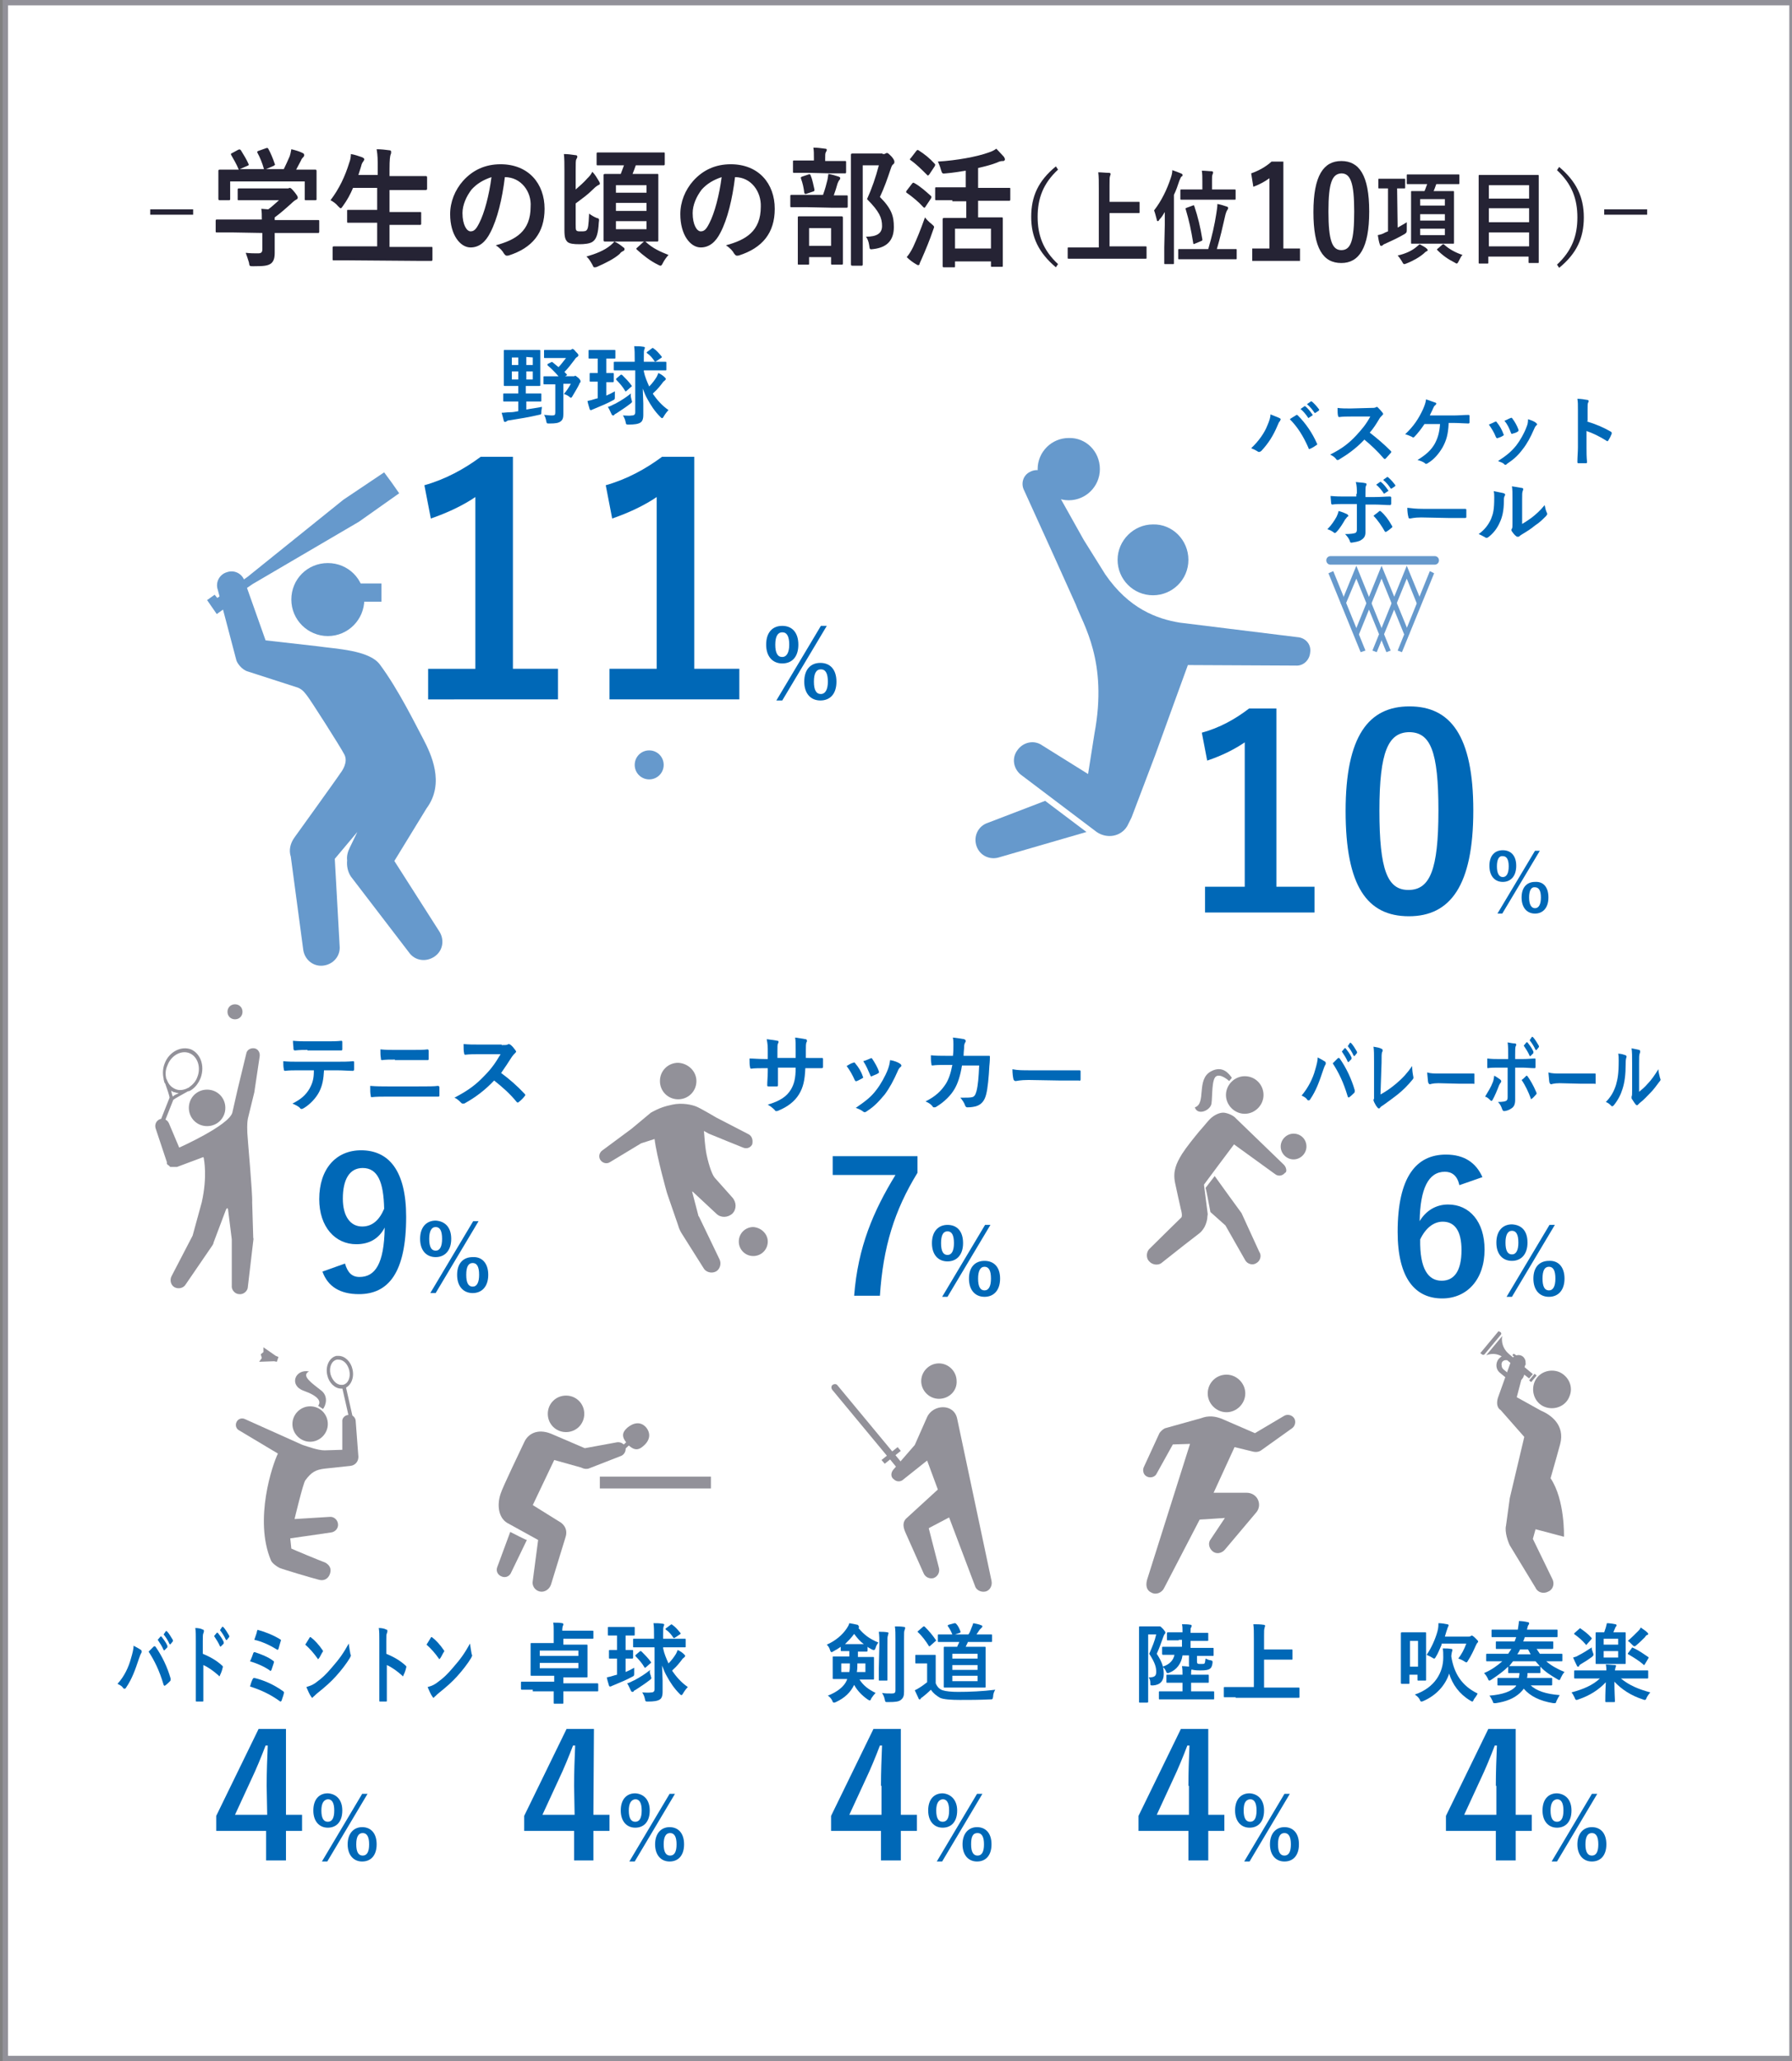 <?xml version="1.0" encoding="utf-8"?>
<!-- Generator: Adobe Illustrator 26.0.3, SVG Export Plug-In . SVG Version: 6.00 Build 0)  -->
<svg version="1.1" id="レイヤー_1" xmlns="http://www.w3.org/2000/svg" xmlns:xlink="http://www.w3.org/1999/xlink" x="0px"
	 y="0px" viewBox="0 0 334 384" style="enable-background:new 0 0 334 384;" xml:space="preserve">
<rect x="0" y="0" width="334" height="384" fill="#808080" stroke="none"/>
<style type="text/css">
	.st0{fill:#FFFFFF;stroke:#929199;stroke-miterlimit:10;}
	.st1{fill:#0068B7;}
	.st2{fill:#929199;}
	.st3{fill:#6699CC;}
	.st4{fill:none;stroke:#252334;stroke-miterlimit:10;}
	.st5{fill:#FFFFFF;}
	.st6{fill:#252334;}
</style>
<g>
	<rect x="1" y="0.5" class="st0" width="333" height="383"/>
	<g>
		<g>
			<path class="st1" d="M237.9,165.2h7.1v4.8h-20.4v-4.8h7.4v-26.9c-1.9,1.3-4.3,2.5-7,3.4l-1-5.2c3.3-0.9,6.2-2.5,8.8-4.5h5.1
				L237.9,165.2L237.9,165.2z"/>
			<path class="st1" d="M274.6,151c0,14-4.3,19.7-12,19.7c-7.8,0-11.8-5.6-11.8-19.6s4.3-19.5,11.9-19.5
				C270.3,131.6,274.6,137,274.6,151z M257.1,151c0,11.1,1.5,14.8,5.4,14.8c4,0,5.6-3.7,5.6-14.8s-1.5-14.6-5.5-14.6
				C258.8,136.5,257.1,139.9,257.1,151z"/>
			<path class="st1" d="M282.6,161.3c0,1.9-1,3-2.5,3s-2.5-1.1-2.5-3s1-2.9,2.5-2.9C281.6,158.4,282.6,159.4,282.6,161.3z
				 M279,161.4c0,1.3,0.4,2,1.1,2s1.1-0.7,1.1-2s-0.4-1.9-1.1-1.9C279.4,159.4,279,160.1,279,161.4z M280,170.2h-0.9l7-11.7h0.9
				L280,170.2z M288.6,167.2c0,1.9-1,3-2.5,3s-2.5-1.1-2.5-3s1-2.9,2.5-2.9C287.6,164.2,288.6,165.2,288.6,167.2z M285,167.2
				c0,1.3,0.4,2,1.1,2s1.1-0.7,1.1-2s-0.4-1.9-1.1-1.9C285.4,165.2,285,165.9,285,167.2z"/>
		</g>
	</g>
	<g>
		<g>
			<path class="st1" d="M53.3,338.1h3v3h-3v5.5h-3.7v-5.5h-9.3v-2.8l7.9-16.2h5.1V338.1z M49.7,332.7c0-2.6,0.1-5,0.2-7.5h-0.4
				c-0.8,2.1-1.7,4.3-2.7,6.4l-3,6.5h6L49.7,332.7L49.7,332.7z"/>
			<path class="st1" d="M63.8,337.3c0,2.1-1.1,3.2-2.7,3.2c-1.6,0-2.7-1.2-2.7-3.2c0-2.1,1.1-3.2,2.7-3.2
				C62.7,334.2,63.8,335.3,63.8,337.3z M59.9,337.3c0,1.4,0.4,2.1,1.2,2.1s1.2-0.7,1.2-2.1s-0.4-2.1-1.2-2.1
				C60.3,335.3,59.9,336,59.9,337.3z M61,346.8h-1l7.5-12.6h1L61,346.8z M70.2,343.6c0,2.1-1.1,3.2-2.7,3.2s-2.7-1.2-2.7-3.2
				s1.1-3.2,2.7-3.2S70.2,341.5,70.2,343.6z M66.4,343.6c0,1.4,0.4,2.1,1.2,2.1c0.8,0,1.2-0.7,1.2-2.1s-0.4-2.1-1.2-2.1
				S66.4,342.2,66.4,343.6z"/>
		</g>
	</g>
	<g>
		<g>
			<path class="st1" d="M24.4,309c0.3-1,0.5-1.8,0.5-2.4c0.6,0.3,1.1,0.6,1.4,0.8c0.1,0.1,0.1,0.2,0.1,0.3c0,0.1,0,0.2-0.1,0.3
				c-0.1,0.2-0.2,0.4-0.4,1c-0.7,2.1-1.3,3.8-2.4,5.4c-0.1,0.2-0.2,0.2-0.3,0.2c-0.1,0-0.2,0-0.3-0.2c-0.2-0.3-0.6-0.5-1-0.7
				C23.2,312.3,24,310.5,24.4,309z M28.6,306.8c0.1-0.1,0.1-0.1,0.2-0.1s0.1,0,0.2,0.1c1.2,1.7,2.2,3.8,2.8,5.9c0,0.1,0,0.1,0,0.2
				s0,0.2-0.1,0.3c-0.2,0.2-0.6,0.6-0.9,0.8c-0.1,0.1-0.2,0.1-0.3-0.1c-0.8-2.7-1.7-4.5-2.8-6.2C28.1,307.3,28.4,307,28.6,306.8z
				 M29.9,304.9c0.1-0.1,0.1,0,0.2,0c0.3,0.4,0.8,1,1.1,1.7c0,0.1,0,0.2,0,0.3l-0.5,0.5c-0.1,0.1-0.1,0.1-0.2,0
				c-0.3-0.7-0.7-1.3-1.1-1.9L29.9,304.9z M30.9,303.9c0.1-0.1,0.1,0,0.2,0c0.4,0.4,0.8,1.1,1.1,1.6c0,0.1,0.1,0.2,0,0.3l-0.4,0.5
				c-0.1,0.1-0.1,0-0.2,0c-0.3-0.7-0.7-1.3-1.1-1.8L30.9,303.9z"/>
			<path class="st1" d="M37.8,308.1c1.4,0.6,2.5,1.2,3.6,2.2c0.1,0.1,0.2,0.2,0.1,0.4c-0.1,0.5-0.3,1-0.5,1.4c0,0.1-0.1,0.2-0.1,0.2
				s-0.1,0-0.1-0.1c-1-0.9-2-1.6-2.9-2v3.5c0,1,0,2,0,3.1c0,0.2,0,0.2-0.2,0.2c-0.3,0-0.7,0-1,0c-0.2,0-0.2,0-0.2-0.2
				c0-1.2,0-2.1,0-3.2v-7.9c0-1.2,0-1.7-0.1-2.4c0.5,0,1.1,0.1,1.4,0.3c0.2,0,0.2,0.1,0.2,0.3c0,0.1,0,0.2-0.1,0.4
				c-0.1,0.2-0.1,0.6-0.1,1.5C37.8,305.8,37.8,308.1,37.8,308.1z M40.4,304.2c0.1-0.1,0.1,0,0.2,0c0.3,0.4,0.8,1,1.1,1.7
				c0,0.1,0,0.2,0,0.3l-0.5,0.5c-0.1,0.1-0.1,0.1-0.2,0c-0.3-0.7-0.7-1.3-1.1-1.9L40.4,304.2z M41.4,303.1c0.1-0.1,0.1,0,0.2,0
				c0.4,0.4,0.8,1.1,1.1,1.6c0,0.1,0.1,0.2,0,0.3l-0.4,0.5c-0.1,0.1-0.1,0-0.2,0c-0.3-0.7-0.7-1.3-1.1-1.8L41.4,303.1z"/>
			<path class="st1" d="M47.1,312.8c0.1-0.1,0.1-0.2,0.3-0.2c1.7,0.4,3.6,1.2,5.4,2.5c0.1,0.1,0.2,0.2,0.1,0.4
				c-0.1,0.5-0.3,0.9-0.4,1.3c-0.1,0.1-0.1,0.2-0.2,0.2c0,0-0.1,0-0.2-0.1c-1.8-1.3-3.6-2.1-5.5-2.7
				C46.7,313.8,46.9,313.2,47.1,312.8z M47.2,308c0.1-0.2,0.1-0.2,0.3-0.2c1.2,0.4,2.5,0.9,3.4,1.6c0.2,0.1,0.2,0.2,0.1,0.5
				c-0.1,0.3-0.3,0.9-0.4,1.2c-0.1,0.1-0.1,0.2-0.2,0.2c0,0-0.1,0-0.1-0.1c-1.2-0.8-2.4-1.3-3.7-1.7C46.9,308.9,47.1,308.3,47.2,308
				z M47.9,303.9c0.1-0.3,0.1-0.3,0.3-0.2c1.2,0.3,2.9,1,4,1.7c0.2,0.1,0.2,0.2,0.1,0.4c-0.1,0.4-0.3,1-0.4,1.4
				c-0.1,0.2-0.2,0.2-0.3,0.1c-1.3-0.8-2.8-1.5-4.2-1.8C47.6,304.9,47.9,304.1,47.9,303.9z"/>
			<path class="st1" d="M57.7,305.1c0-0.1,0.1-0.1,0.2-0.1c0,0,0.1,0,0.1,0.1c0.6,0.4,1.5,1.4,2.1,2.3c0.1,0.1,0.1,0.2,0.1,0.2
				c0,0.1,0,0.1-0.1,0.2c-0.2,0.3-0.5,1-0.7,1.2c-0.1,0.1-0.1,0.1-0.1,0.1s-0.1,0-0.1-0.1c-0.7-1-1.5-1.9-2.3-2.6
				C57.2,305.9,57.5,305.4,57.7,305.1z M58.7,313.6c1.4-1,2.1-1.7,3.2-3c1.4-1.6,2.1-2.6,3.1-4.4c0.1,0.8,0.2,1.3,0.3,1.9
				c0,0.1,0.1,0.2,0.1,0.3c0,0.1-0.1,0.3-0.2,0.5c-0.6,1-1.6,2.3-2.6,3.4c-0.9,1-1.9,1.9-3.4,3.1c-0.5,0.4-0.6,0.6-0.8,0.7
				c-0.1,0.1-0.1,0.2-0.2,0.2c-0.1,0-0.1-0.1-0.2-0.2c-0.3-0.4-0.6-1.1-0.9-1.8C57.7,314.1,58.1,314,58.7,313.6z"/>
			<path class="st1" d="M72,308.1c1.4,0.6,2.5,1.2,3.6,2.2c0.1,0.1,0.2,0.2,0.1,0.4c-0.1,0.5-0.3,1-0.5,1.4c0,0.1-0.1,0.2-0.1,0.2
				s-0.1,0-0.1-0.1c-1-0.9-2-1.6-2.9-2v3.5c0,1,0,2,0,3.1c0,0.2,0,0.2-0.2,0.2c-0.3,0-0.7,0-1,0c-0.2,0-0.2,0-0.2-0.2
				c0-1.2,0-2.1,0-3.2v-7.9c0-1.2,0-1.7-0.1-2.4c0.5,0,1.1,0.1,1.4,0.3c0.2,0,0.2,0.1,0.2,0.3c0,0.1,0,0.2-0.1,0.4
				c-0.1,0.2-0.1,0.6-0.1,1.5C72,305.8,72,308.1,72,308.1z"/>
			<path class="st1" d="M80.3,305.1c0-0.1,0.1-0.1,0.2-0.1c0,0,0.1,0,0.1,0.1c0.6,0.4,1.5,1.4,2.1,2.3c0.1,0.1,0.1,0.2,0.1,0.2
				c0,0.1,0,0.1-0.1,0.2c-0.2,0.3-0.5,1-0.7,1.2c-0.1,0.1-0.1,0.1-0.1,0.1s-0.1,0-0.1-0.1c-0.7-1-1.5-1.9-2.3-2.6
				C79.8,305.9,80.1,305.4,80.3,305.1z M81.3,313.6c1.4-1,2.1-1.7,3.2-3c1.4-1.6,2.1-2.6,3.1-4.4c0.1,0.8,0.2,1.3,0.3,1.9
				c0,0.1,0.1,0.2,0.1,0.3c0,0.1-0.1,0.3-0.2,0.5c-0.6,1-1.6,2.3-2.6,3.4c-0.9,1-1.9,1.9-3.4,3.1c-0.5,0.4-0.6,0.6-0.8,0.7
				c-0.1,0.1-0.1,0.2-0.2,0.2s-0.1-0.1-0.2-0.2c-0.3-0.4-0.6-1.1-0.9-1.8C80.4,314.1,80.7,314,81.3,313.6z"/>
		</g>
	</g>
	<g>
		<g>
			<g>
				<path class="st2" d="M61.1,265.3c0,1.8-1.5,3.3-3.3,3.3s-3.3-1.5-3.3-3.3s1.5-3.3,3.3-3.3C59.7,262,61.1,263.5,61.1,265.3z"/>
				<path class="st2" d="M52.1,292.1c0.7,0.3,6.1,1.9,7.3,2.2c1,0.3,1.8-0.2,2.1-1.1s0-1.6-0.9-2.1c-1.1-0.4-5.9-2.4-6.3-2.6
					c0,0-0.2-1.8-0.2-1.9l7.6-1.1c0.8-0.1,1.4-0.8,1.3-1.6c-0.1-0.8-0.8-1.4-1.6-1.3l-6.5,0.4c0,0,1.6-6.7,2-7.2
					c1.1-1.5,1.9-2,3.7-2.2c0.1,0,4.7-0.5,4.7-0.5c0.9-0.1,1.5-0.8,1.5-1.7l0,0l0,0l-0.5-6.6c0-0.7-0.6-1.3-1.3-1.2
					c-0.7,0-1.3,0.6-1.2,1.3v5.2l-3.3,0.1c-1.3,0-3.1-0.7-4.1-1l-10.7-4.8c-0.6-0.3-1.3-0.1-1.6,0.5s-0.1,1.3,0.5,1.6l7.2,4.3
					c-1,2-4.5,12.3-1.3,19.9C50.7,291.2,51.5,291.8,52.1,292.1z"/>
				<g>
					<path class="st2" d="M63.6,258.7c-1.2,0-2.3-1.1-2.6-2.5c-0.4-1.7,0.4-3.3,1.7-3.6c0.1,0,0.3,0,0.4,0c1.2,0,2.3,1.1,2.6,2.5
						c0.4,1.7-0.4,3.3-1.7,3.6C63.9,258.7,63.8,258.7,63.6,258.7z M63.1,253.3c-0.1,0-0.2,0-0.3,0c-1,0.2-1.5,1.4-1.2,2.7
						c0.3,1.1,1.1,2,2,2c0.1,0,0.2,0,0.3,0c1-0.2,1.5-1.4,1.2-2.7C64.8,254.1,64,253.3,63.1,253.3z"/>
					
						<rect x="64.3" y="258.2" transform="matrix(0.975 -0.221 0.221 0.975 -56.039 20.698)" class="st2" width="0.7" height="6.1"/>
				</g>
				<polygon class="st2" points="49.1,251 49.1,251.9 48.6,252.3 48.8,253 48.3,253.7 51.1,253.6 51.6,253.7 51.9,252.8 51.4,252.6 
									"/>
			</g>
			<path class="st2" d="M60.2,262.5c0.5-0.6,1.1-2.4-0.4-3.5c-1.5-1.2-3.8-2.7-2.2-3.5c-2.6-0.5-3.8,2.6-1,3.6s3.3,2,2.7,2.8
				L60.2,262.5z"/>
		</g>
	</g>
	<g>
		<g>
			<path class="st1" d="M282.5,338.1h3v3h-3v5.5h-3.7v-5.5h-9.3v-2.8l7.9-16.2h5.1V338.1z M278.8,332.7c0-2.6,0.1-5,0.2-7.5h-0.4
				c-0.8,2.1-1.7,4.3-2.7,6.4l-3,6.5h6v-5.4H278.8z"/>
			<path class="st1" d="M292.9,337.3c0,2.1-1.1,3.2-2.7,3.2s-2.7-1.2-2.7-3.2c0-2.1,1.1-3.2,2.7-3.2
				C291.8,334.2,292.9,335.3,292.9,337.3z M289,337.3c0,1.4,0.4,2.1,1.2,2.1c0.8,0,1.2-0.7,1.2-2.1s-0.4-2.1-1.2-2.1
				C289.4,335.3,289,336,289,337.3z M290.2,346.8h-1l7.5-12.6h1L290.2,346.8z M299.4,343.6c0,2.1-1.1,3.2-2.7,3.2s-2.7-1.2-2.7-3.2
				s1.1-3.2,2.7-3.2S299.4,341.5,299.4,343.6z M295.5,343.6c0,1.4,0.4,2.1,1.2,2.1c0.8,0,1.2-0.7,1.2-2.1s-0.4-2.1-1.2-2.1
				S295.5,342.2,295.5,343.6z"/>
		</g>
	</g>
	<g>
		<g>
			<path class="st1" d="M265.8,309.2c0,3,0,3.6,0,3.7c0,0.2,0,0.2-0.2,0.2h-1.2c-0.2,0-0.2,0-0.2-0.2V312h-1.5v1.5
				c0,0.2,0,0.2-0.2,0.2h-1.2c-0.1,0-0.2,0-0.2-0.2c0-0.1,0-0.7,0-3.9v-2.3c0-2.3,0-2.9,0-3s0-0.2,0.2-0.2c0.1,0,0.4,0,1.5,0h1.4
				c1,0,1.3,0,1.4,0c0.2,0,0.2,0,0.2,0.2c0,0.1,0,0.7,0,2.5L265.8,309.2L265.8,309.2z M262.8,305.7v4.8h1.5v-4.8H262.8z
				 M274.7,316.6c-0.1,0.3-0.2,0.4-0.3,0.4c-0.1,0-0.2-0.1-0.4-0.2c-2-1.2-3.3-3-3.9-5c-0.7,2.1-2.3,4-4.8,5.1
				c-0.2,0.1-0.3,0.1-0.4,0.1s-0.2-0.1-0.3-0.4c-0.2-0.4-0.6-0.7-0.9-0.9c3.8-1.3,5.3-4.2,5.3-6.9c0-0.8,0-1.2-0.1-1.7
				c0.6,0,1.1,0,1.6,0.1c0.2,0,0.2,0.1,0.2,0.2s0,0.2-0.1,0.4c0,0.2-0.1,0.4-0.1,0.8c0.5,3.2,2,5.5,4.9,6.9
				C275.3,315.8,275,316.2,274.7,316.6z M268.7,306.4c-0.4,0.9-0.7,1.7-1.1,2.3c-0.1,0.2-0.2,0.3-0.3,0.3c-0.1,0-0.2-0.1-0.4-0.2
				c-0.3-0.2-0.8-0.4-1-0.5c0.9-1.3,1.6-2.9,2-4.3c0.2-0.7,0.2-1.2,0.2-1.6c0.6,0,1.1,0.1,1.6,0.2c0.2,0,0.3,0.1,0.3,0.2
				s-0.1,0.2-0.1,0.3c-0.1,0.1-0.1,0.3-0.3,0.8l-0.3,1h4.4c0.2,0,0.3,0,0.4-0.1c0.1,0,0.1-0.1,0.2-0.1s0.3,0.1,0.7,0.5
				c0.4,0.4,0.5,0.5,0.5,0.6s0,0.2-0.1,0.2c-0.1,0.1-0.2,0.3-0.3,0.5c-0.4,0.9-0.9,2-1.5,2.9c-0.1,0.2-0.2,0.3-0.3,0.3
				c-0.1,0-0.2-0.1-0.4-0.2c-0.3-0.2-0.7-0.4-1.1-0.5c0.6-0.8,1.1-1.7,1.5-2.8h-4.6V306.4z"/>
			<path class="st1" d="M279.2,309.5c-1.4,0-1.9,0-2,0c-0.2,0-0.2,0-0.2-0.2v-1c0-0.2,0-0.2,0.2-0.2c0.1,0,0.6,0,2,0h1.9
				c0.2-0.3,0.4-0.6,0.6-0.9h-0.5c-1.6,0-2.1,0-2.2,0c-0.2,0-0.2,0-0.2-0.2v-1c0-0.2,0-0.2,0.2-0.2c0.1,0,0.6,0,2.2,0h1.1
				c0.1-0.3,0.2-0.5,0.3-0.8h-2.3c-1.5,0-2,0-2.1,0c-0.2,0-0.2,0-0.2-0.2v-1c0-0.2,0-0.2,0.2-0.2c0.1,0,0.6,0,2.1,0h2.6
				c0.1-0.8,0.2-1.2,0.2-1.6c0.6,0,1.2,0.1,1.6,0.2c0.2,0,0.3,0.1,0.3,0.2s0,0.2-0.1,0.3c-0.1,0.1-0.2,0.4-0.3,0.9h3.4
				c1.5,0,2,0,2.1,0c0.2,0,0.2,0,0.2,0.2v1c0,0.2,0,0.2-0.2,0.2c-0.1,0-0.6,0-2.1,0h-3.8c-0.1,0.3-0.2,0.6-0.3,0.8h3.2
				c1.6,0,2.1,0,2.2,0c0.2,0,0.2,0,0.2,0.2v1c0,0.1,0,0.2-0.2,0.2c-0.1,0-0.6,0-2.2,0h-0.7c0.2,0.3,0.4,0.6,0.6,0.9h2
				c1.4,0,1.9,0,2,0c0.2,0,0.2,0,0.2,0.2v1c0,0.2,0,0.2-0.2,0.2c-0.1,0-0.6,0-2,0h-0.8c0.9,0.8,2,1.4,3.4,2
				c-0.3,0.3-0.5,0.7-0.7,1.1c-0.1,0.3-0.2,0.4-0.3,0.4c-0.1,0-0.2-0.1-0.4-0.2c-1.2-0.7-2.3-1.4-3.1-2.3v1c0,0.2,0,0.2-0.2,0.2
				c-0.1,0-0.5,0-1.7,0h-0.5c0,0.3,0,0.6-0.1,0.9h2.3c1.5,0,2.1,0,2.2,0c0.2,0,0.2,0,0.2,0.2v1c0,0.1,0,0.2-0.2,0.2
				c-0.1,0-0.6,0-2.2,0h-1.6c1.1,1,2.8,1.6,5.4,1.8c-0.2,0.3-0.4,0.7-0.6,1.1c-0.1,0.3-0.1,0.4-0.3,0.4c-0.1,0-0.2,0-0.3,0
				c-2.5-0.4-4.3-1.3-5.5-2.7c-0.2,0.3-0.4,0.5-0.7,0.8c-1.1,1-2.5,1.6-4.5,1.9c-0.1,0-0.3,0-0.3,0c-0.2,0-0.2-0.1-0.3-0.4
				c-0.2-0.4-0.4-0.8-0.6-1c2.5-0.2,4.1-0.8,4.9-1.7l0.1-0.2h-1.1c-1.6,0-2.1,0-2.2,0c-0.2,0-0.2,0-0.2-0.2v-1c0-0.2,0-0.2,0.2-0.2
				c0.1,0,0.6,0,2.2,0h1.6c0-0.3,0.1-0.5,0.1-0.9H283c-1.3,0-1.6,0-1.7,0c-0.2,0-0.2,0-0.2-0.2v-1c-0.8,0.8-1.9,1.6-3.1,2.4
				c-0.2,0.1-0.3,0.2-0.4,0.2s-0.2-0.1-0.3-0.4c-0.2-0.4-0.4-0.7-0.7-1c1.4-0.6,2.5-1.4,3.4-2.2L279.2,309.5L279.2,309.5z
				 M281.3,310.4c0.1,0,0.5,0,1.7,0h2.2c1.2,0,1.6,0,1.7,0h0.1c-0.3-0.3-0.5-0.6-0.8-0.9H282C281.8,309.8,281.5,310.1,281.3,310.4
				L281.3,310.4z M285.3,308.2c-0.2-0.3-0.3-0.6-0.5-0.9h-1.5c-0.1,0.3-0.3,0.6-0.5,0.9H285.3z"/>
			<path class="st1" d="M295.6,312.7c-1.5,0-2,0-2,0c-0.2,0-0.2,0-0.2-0.2v-1.1c0-0.2,0-0.2,0.2-0.2c0.1,0,0.6,0,2,0h3.8
				c0-0.3,0-0.6-0.1-1.1c0.6,0,1.2,0.1,1.7,0.1c0.2,0,0.2,0.1,0.2,0.2s-0.1,0.2-0.1,0.3c0,0.1-0.1,0.3-0.1,0.5h4c1.4,0,1.9,0,2,0
				c0.2,0,0.2,0,0.2,0.2v1.1c0,0.2,0,0.2-0.2,0.2c-0.1,0-0.6,0-2,0h-2.9c1.6,1.3,3.3,2,5.5,2.6c-0.2,0.2-0.5,0.6-0.7,1
				c-0.1,0.3-0.2,0.4-0.3,0.4c-0.1,0-0.2,0-0.4-0.1c-2.2-0.7-4-1.9-5.3-3.3c0,2,0.1,3.3,0.1,3.6c0,0.2,0,0.2-0.2,0.2h-1.4
				c-0.2,0-0.2,0-0.2-0.2c0-0.3,0-1.5,0.1-3.5c-1.3,1.4-3,2.5-5.1,3.2c-0.2,0.1-0.3,0.1-0.4,0.1s-0.2-0.1-0.3-0.4
				c-0.2-0.4-0.4-0.8-0.6-1c2.2-0.6,3.9-1.3,5.3-2.6L295.6,312.7L295.6,312.7z M296.9,307.9c0.1,0.2,0.1,0.3,0.1,0.4
				s-0.1,0.2-0.3,0.4c-0.7,0.5-1.3,0.9-2,1.3c-0.2,0.1-0.4,0.3-0.4,0.4s-0.1,0.1-0.2,0.1s-0.1,0-0.2-0.2c-0.2-0.4-0.5-1-0.7-1.5
				c0.4-0.1,0.7-0.2,1-0.4c0.8-0.4,1.6-0.9,2.5-1.5C296.6,307.1,296.8,307.6,296.9,307.9z M294.3,303.5c0.2-0.2,0.2-0.2,0.3-0.1
				c0.7,0.5,1.4,1,2,1.7c0.1,0.1,0.1,0.1,0,0.3l-0.8,0.9c-0.1,0.2-0.2,0.2-0.3,0c-0.6-0.7-1.3-1.3-2-1.8c-0.1,0-0.1-0.1-0.1-0.1
				s0-0.1,0.1-0.2L294.3,303.5z M301.2,304.1c1.2,0,1.5,0,1.6,0c0.2,0,0.2,0,0.2,0.2c0,0.1,0,0.5,0,1.5v2.5c0,1,0,1.4,0,1.5
				c0,0.2,0,0.2-0.2,0.2c-0.1,0-0.5,0-1.6,0h-2c-1.2,0-1.5,0-1.6,0c-0.2,0-0.2,0-0.2-0.2c0-0.1,0-0.5,0-1.5v-2.5c0-1,0-1.4,0-1.5
				c0-0.2,0-0.2,0.2-0.2c0.1,0,0.4,0,1.4,0c0.1-0.3,0.2-0.6,0.3-0.9c0.1-0.3,0.1-0.5,0.2-0.8c0.5,0,1.1,0.1,1.6,0.2
				c0.1,0,0.2,0.1,0.2,0.2s0,0.2-0.1,0.2c-0.1,0.1-0.1,0.2-0.2,0.4c-0.1,0.2-0.2,0.5-0.3,0.7L301.2,304.1L301.2,304.1z M298.9,305.3
				v1.1h2.7v-1.1H298.9z M301.6,307.6h-2.7v1.2h2.7V307.6z M305.3,303.9c0.2-0.2,0.4-0.4,0.5-0.7c0.4,0.3,0.9,0.6,1.2,0.9
				c0.1,0.1,0.2,0.2,0.2,0.3c0,0.1-0.1,0.2-0.2,0.2s-0.3,0.2-0.4,0.4c-0.4,0.4-1,1-1.6,1.5c-0.2,0.2-0.3,0.2-0.4,0.2
				s-0.2-0.1-0.4-0.3c-0.3-0.3-0.6-0.6-0.8-0.7C304.1,305.1,304.8,304.4,305.3,303.9z M304.1,307.1c0.1-0.2,0.1-0.2,0.3-0.1
				c1.1,0.5,1.9,1.1,2.8,1.7c0.1,0.1,0.1,0.1,0,0.3l-0.6,1c-0.1,0.1-0.1,0.2-0.2,0.2c0,0-0.1,0-0.1-0.1c-0.8-0.7-1.8-1.3-2.8-1.9
				c-0.1,0-0.1-0.1-0.1-0.1s0-0.1,0.1-0.2L304.1,307.1z"/>
		</g>
	</g>
	<g>
		<g>
			<g>
				<path class="st2" d="M280,248.9l-3,3.6c0,0,1.4-0.7,2.9,0.2c-0.2,0.1-0.4,0.3-0.6,0.5c-0.6,0.8-0.5,1.9,0.2,2.5l1.7,1.4
					c0.8,0.6,1.9,0.5,2.5-0.2c0.2-0.2,0.3-0.5,0.4-0.8l0.9,0.7l0.7-0.8l-4.4-3.7C279.5,250.8,280,248.9,280,248.9z M280,253.7
					c0.2-0.2,0.4-0.3,0.6-0.3c0.1,0,0.2,0,0.3,0l2.4,2c0,0.1,0.1,0.2,0.1,0.3c0,0.2,0,0.5-0.2,0.7c-0.2,0.2-0.4,0.3-0.6,0.3
					s-0.5,0-0.7-0.2l-1.7-1.4c-0.2-0.2-0.3-0.4-0.3-0.6C279.8,254.1,279.9,253.9,280,253.7z"/>
				<path class="st2" d="M279.7,248.2c0.1,0.1,0.2,0.3,0,0.5l-3,3.6c-0.1,0.1-0.3,0.2-0.5,0l-0.3-0.2l3.4-4.1L279.7,248.2z"/>
				
					<rect x="285" y="256.5" transform="matrix(0.639 -0.769 0.769 0.639 -94.364 312.43)" class="st2" width="1.6" height="0.5"/>
				<path class="st2" d="M284,254.3l-0.3-0.2c-0.1-0.1-0.1-0.2,0-0.3s0.2-0.1,0.3,0l0.3,0.2c0.1,0.1,0.1,0.2,0,0.3
					C284.2,254.3,284.1,254.3,284,254.3z"/>
				<path class="st2" d="M283.2,253.5l-0.3-0.2c-0.1-0.1-0.1-0.2,0-0.3s0.2-0.1,0.3,0l0.3,0.2c0.1,0.1,0.1,0.2,0,0.3
					S283.2,253.6,283.2,253.5z"/>
				<path class="st2" d="M282.3,252.8l-0.3-0.2c-0.1-0.1-0.1-0.2,0-0.3s0.2-0.1,0.3,0l0.3,0.2c0.1,0.1,0.1,0.2,0,0.3
					C282.5,252.9,282.4,252.9,282.3,252.8z"/>
			</g>
			<g>
				<path class="st2" d="M290.6,255.6c-1.8-0.7-3.9,0.1-4.6,1.9c-0.7,1.8,0.1,3.9,1.9,4.6s3.9-0.1,4.6-1.9
					C293.3,258.4,292.4,256.4,290.6,255.6z"/>
				<path class="st2" d="M279.3,260.1l2.4-6.7c0.2-0.7,1-1.1,1.7-0.9c0.7,0.2,1.1,1,0.9,1.7l-1.6,6.1l4.5,2.5
					c1.9,0.8,4.5,2.7,3.6,6.2c-0.3,1.1-1.1,4-1.8,6.4c2.7,4,2.5,10.9,2.5,10.9l-5.3-1.4l-0.5,1.8l3.6,7.4c0.5,0.9,0.2,2-0.7,2.4
					c-0.9,0.5-2,0.2-2.4-0.7l-4.8-7.9c-0.3-0.6-1-2.5-0.7-3.7l0.7-5.1l2.7-11.4l-4.4-5C278.9,262.2,278.9,261.1,279.3,260.1z"/>
			</g>
		</g>
	</g>
	<g>
		<g>
			<path class="st1" d="M225.2,338.1h3v3h-3v5.5h-3.7v-5.5h-9.3v-2.8l7.9-16.2h5.1V338.1z M221.5,332.7c0-2.6,0.1-5,0.2-7.5h-0.4
				c-0.8,2.1-1.7,4.3-2.7,6.4l-3,6.5h6v-5.4H221.5z"/>
			<path class="st1" d="M235.6,337.3c0,2.1-1.1,3.2-2.7,3.2c-1.6,0-2.7-1.2-2.7-3.2c0-2.1,1.1-3.2,2.7-3.2
				C234.5,334.2,235.6,335.3,235.6,337.3z M231.8,337.3c0,1.4,0.4,2.1,1.2,2.1s1.2-0.7,1.2-2.1s-0.4-2.1-1.2-2.1
				C232.1,335.3,231.8,336,231.8,337.3z M232.9,346.8h-1l7.5-12.6h1L232.9,346.8z M242.1,343.6c0,2.1-1.1,3.2-2.7,3.2
				c-1.6,0-2.7-1.2-2.7-3.2s1.1-3.2,2.7-3.2S242.1,341.5,242.1,343.6z M238.2,343.6c0,1.4,0.4,2.1,1.2,2.1s1.2-0.7,1.2-2.1
				s-0.4-2.1-1.2-2.1C238.6,341.5,238.2,342.2,238.2,343.6z"/>
		</g>
	</g>
	<g>
		<g>
			<path class="st1" d="M215.7,303c0.2,0,0.3,0,0.3,0c0.1,0,0.1,0,0.2,0c0.1,0,0.2,0.1,0.6,0.5c0.3,0.4,0.4,0.5,0.4,0.6
				s0,0.2-0.1,0.3c-0.1,0.1-0.2,0.3-0.3,0.6c-0.4,1.1-0.7,2-1.2,3.1c1.1,1.7,1.3,2.6,1.3,3.8c0,1.2-0.6,2-2,2.1
				c-0.5,0-0.5,0-0.5-0.5c0-0.4-0.1-0.7-0.3-1c1,0,1.4-0.2,1.4-1c0-0.9-0.2-1.7-1.3-3.4c0.6-1.4,1-2.3,1.3-3.6H214v9.1
				c0,2.2,0,3.3,0,3.4s0,0.2-0.2,0.2h-1.3c-0.2,0-0.2,0-0.2-0.2c0-0.1,0-1.2,0-3.4v-6.9c0-2.3,0-3.4,0-3.5c0-0.2,0-0.2,0.2-0.2
				c0.1,0,0.5,0,1.3,0H215.7z M218.4,316.6c-1.6,0-2.1,0-2.2,0c-0.2,0-0.2,0-0.2-0.2v-1.1c0-0.2,0-0.2,0.2-0.2c0.1,0,0.6,0,2.2,0h2
				v-1.6h-0.8c-1.4,0-1.9,0-2,0c-0.2,0-0.2,0-0.2-0.2v-1.1c0-0.2,0-0.2,0.2-0.2c0.1,0,0.6,0,2,0h0.8l0,0c0-0.6,0-1-0.1-1.6
				c0.6,0,1.1,0.1,1.6,0.1c0.1,0,0.3,0.1,0.3,0.2s0,0.2-0.1,0.3c-0.1,0.2-0.1,0.5-0.1,1l0,0h1.1c1.4,0,1.9,0,2,0
				c0.2,0,0.2,0,0.2,0.2v1.1c0,0.2,0,0.2-0.2,0.2c-0.1,0-0.6,0-2,0H222v1.6h1.9c1.6,0,2.1,0,2.2,0c0.2,0,0.2,0,0.2,0.2v1.1
				c0,0.2,0,0.2-0.2,0.2c-0.1,0-0.6,0-2.2,0H218.4z M219.7,305.6c-1.4,0-1.9,0-2,0c-0.2,0-0.2,0-0.2-0.2v-1.1c0-0.1,0-0.2,0.2-0.2
				c0.1,0,0.6,0,2,0h0.7V304c0-0.6,0-1-0.1-1.4c0.6,0,1.1,0,1.6,0.1c0.2,0,0.2,0.1,0.2,0.2s0,0.2-0.1,0.3c-0.1,0.1-0.1,0.3-0.1,0.8
				v0.2h1.1c1.4,0,1.9,0,2,0c0.2,0,0.2,0,0.2,0.2v1.1c0,0.2,0,0.2-0.2,0.2c-0.1,0-0.6,0-2,0h-1.1v1.3h1.9c1.5,0,2.1,0,2.2,0
				c0.2,0,0.2,0,0.2,0.2v1.1c0,0.2,0,0.2-0.2,0.2c-0.1,0-0.6,0-2.2,0h-0.7v1c0,0.2,0,0.3,0.1,0.4s0.2,0.1,0.6,0.1
				c0.5,0,0.6,0,0.7-0.1c0.1-0.1,0.1-0.3,0.2-0.9c0.3,0.1,0.6,0.3,0.9,0.3c0.4,0.1,0.4,0.1,0.4,0.5c-0.1,0.6-0.2,0.9-0.5,1.1
				s-0.7,0.3-1.8,0.3c-1,0-1.4-0.1-1.7-0.2s-0.4-0.4-0.4-0.9v-1.7h-1.2c-0.2,1.5-1.1,2.7-2.4,3.2c-0.2,0.1-0.3,0.1-0.4,0.1
				c-0.1,0-0.2-0.1-0.3-0.4c-0.2-0.4-0.4-0.6-0.6-0.8c1.3-0.4,2-1.2,2.2-2.2c-1.5,0-2,0-2.1,0s-0.2,0-0.2-0.2V307
				c0-0.2,0-0.2,0.2-0.2c0.1,0,0.6,0,2.2,0h1.3v-1.3h-0.6V305.6z"/>
			<path class="st1" d="M230.3,316.2c-1.4,0-1.9,0-2,0c-0.2,0-0.2,0-0.2-0.2v-1.5c0-0.2,0-0.2,0.2-0.2c0.1,0,0.6,0,2,0h3.4v-9
				c0-1.3,0-2-0.1-2.7c0.6,0,1.3,0,1.9,0.1c0.2,0,0.3,0.1,0.3,0.2s-0.1,0.2-0.1,0.4c-0.1,0.2-0.1,0.6-0.1,1.5v2.5h3.1
				c1.4,0,1.9,0,2,0c0.2,0,0.2,0,0.2,0.2v1.5c0,0.2,0,0.2-0.2,0.2c-0.1,0-0.6,0-2,0h-3.1v5.2h4.4c1.4,0,1.9,0,2,0
				c0.2,0,0.2,0,0.2,0.2v1.5c0,0.2,0,0.2-0.2,0.2c-0.1,0-0.6,0-2,0h-9.7V316.2z"/>
		</g>
	</g>
	<g>
		<g>
			<path class="st2" d="M225.1,259.6c0,1.9,1.6,3.5,3.5,3.5s3.5-1.6,3.5-3.5s-1.6-3.5-3.5-3.5C226.6,256.1,225.1,257.7,225.1,259.6z
				"/>
			<path class="st2" d="M221.8,269l-3.2,0.1l-3,5.4c-0.3,0.7-1.2,0.9-1.8,0.6c-0.7-0.3-0.9-1.2-0.6-1.8l2.9-6.3
				c0.2-0.3,0.6-0.7,1-0.9l6.8-1.9c1.3-0.5,2.6-0.4,4,0.2l6,2.6l5.4-3.2c0.6-0.4,1.5-0.2,1.9,0.4s0.2,1.5-0.4,1.9l-5.6,4
				c-0.5,0.4-1.1,0.5-1.8,0.3l-3.3-0.8l-3.9,8.5h6.1c2.1,0,3,2.2,1.9,3.6l-5.9,7c-0.6,0.7-1.6,0.9-2.3,0.3s-0.9-1.6-0.3-2.3l2.6-3.9
				c0,0-4.6,0.3-4.7,0.3l-6.6,12.7c-0.4,0.9-1.5,1.4-2.4,0.9c-0.9-0.4-1.1-1.3-0.8-2.4L221.8,269z"/>
		</g>
	</g>
	<g>
		<g>
			<path class="st1" d="M95.6,124.6h8.4v5.7H79.8v-5.7h8.8v-32c-2.2,1.5-5.1,2.9-8.3,4l-1.2-6.2c3.9-1.1,7.4-3,10.5-5.3h6
				C95.6,85.1,95.6,124.6,95.6,124.6z"/>
			<path class="st1" d="M129.4,124.6h8.4v5.7h-24.2v-5.7h8.8v-32c-2.2,1.5-5.1,2.9-8.3,4l-1.2-6.2c3.9-1.1,7.4-3,10.5-5.3h6V124.6z"
				/>
			<path class="st1" d="M148.8,120.1c0,2.3-1.2,3.5-3,3.5s-3-1.3-3-3.5c0-2.3,1.2-3.5,3-3.5S148.8,117.8,148.8,120.1z M144.5,120.1
				c0,1.5,0.4,2.3,1.3,2.3c0.8,0,1.3-0.8,1.3-2.3s-0.4-2.3-1.3-2.3C145,117.8,144.5,118.5,144.5,120.1z M145.8,130.5h-1.1l8.3-13.9
				h1.1L145.8,130.5z M155.9,127c0,2.3-1.2,3.5-3,3.5s-3-1.3-3-3.5c0-2.3,1.2-3.5,3-3.5S155.9,124.7,155.9,127z M151.7,127
				c0,1.5,0.4,2.3,1.3,2.3c0.8,0,1.3-0.8,1.3-2.3s-0.4-2.3-1.3-2.3C152.1,124.7,151.7,125.5,151.7,127z"/>
		</g>
	</g>
	<g>
		<g>
			<path class="st1" d="M236.2,79.3c0.4-0.9,0.6-1.6,0.6-2.1c0.7,0.3,1.3,0.5,1.7,0.7c0.1,0.1,0.2,0.1,0.2,0.2s-0.1,0.2-0.1,0.3
				c-0.2,0.2-0.3,0.4-0.5,0.9c-0.8,1.9-1.7,3.3-3,4.7c-0.1,0.1-0.3,0.2-0.4,0.2c-0.1,0-0.2,0-0.3-0.1c-0.3-0.2-0.7-0.4-1.2-0.6
				C234.6,82.2,235.7,80.6,236.2,79.3z M241.5,77.4c0.1-0.1,0.1-0.1,0.2-0.1c0.1,0,0.1,0,0.2,0.1c1.5,1.5,2.7,3.3,3.5,5.1
				c0,0.1,0.1,0.1,0.1,0.2s0,0.2-0.1,0.2c-0.3,0.2-0.7,0.5-1.2,0.7c-0.2,0.1-0.3,0.1-0.3-0.1c-1-2.3-2.1-4-3.5-5.4
				C240.8,77.8,241.2,77.6,241.5,77.4z M243.1,75.7c0.1-0.1,0.1,0,0.2,0c0.4,0.3,0.9,0.9,1.3,1.5c0.1,0.1,0.1,0.2,0,0.2l-0.6,0.4
				c-0.1,0.1-0.2,0.1-0.2,0c-0.4-0.6-0.9-1.2-1.4-1.6L243.1,75.7z M244.3,74.8c0.1-0.1,0.1,0,0.2,0c0.5,0.4,1,1,1.3,1.4
				c0.1,0.1,0.1,0.2,0,0.3l-0.6,0.4c-0.1,0.1-0.2,0-0.2,0c-0.4-0.6-0.8-1.1-1.4-1.6L244.3,74.8z"/>
			<path class="st1" d="M255.4,76c0.5,0,0.8,0,1-0.1c0.1,0,0.1-0.1,0.2-0.1s0.2,0.1,0.2,0.1c0.3,0.3,0.6,0.6,0.9,1
				c0,0.1,0.1,0.1,0.1,0.2s-0.1,0.2-0.2,0.3c-0.2,0.2-0.4,0.4-0.5,0.6c-0.6,1-1.1,1.8-1.8,2.6c1.3,1,2.6,2.1,3.9,3.4
				c0.1,0.1,0.1,0.1,0.1,0.2s0,0.1-0.1,0.2c-0.3,0.3-0.6,0.7-0.9,1c-0.1,0.1-0.1,0.1-0.2,0.1s-0.1,0-0.2-0.1
				c-1.2-1.4-2.4-2.5-3.6-3.5c-1.6,1.7-3.2,2.8-4.7,3.7c-0.1,0.1-0.2,0.1-0.3,0.1s-0.2,0-0.2-0.1c-0.3-0.4-0.7-0.7-1.2-0.9
				c2.2-1.1,3.5-2.1,4.9-3.6c1-1.1,1.8-2,2.6-3.5h-3.6c-0.7,0-1.5,0-2.2,0.1c-0.1,0-0.2-0.1-0.2-0.2c-0.1-0.3-0.1-1-0.1-1.5
				c0.8,0.1,1.5,0.1,2.4,0.1L255.4,76L255.4,76z"/>
			<path class="st1" d="M270,79c-0.1,1.9-0.4,3-1.1,4.3c-0.7,1.2-1.6,2.3-2.8,3c-0.1,0.1-0.2,0.1-0.3,0.1c-0.1,0-0.2,0-0.2-0.1
				c-0.4-0.3-1-0.5-1.4-0.6c1.6-1,2.5-1.8,3.2-3c0.6-1.1,0.9-2.2,1-3.7h-2.9c-0.6,0.9-1.3,1.8-1.9,2.4c-0.1,0.1-0.2,0.1-0.2,0.1
				c-0.1,0-0.1,0-0.2-0.1c-0.4-0.2-0.9-0.4-1.3-0.5c1.6-1.5,2.5-2.9,3.3-4.6c0.3-0.7,0.5-1.2,0.6-1.9c0.5,0.2,1.2,0.4,1.7,0.6
				c0.1,0,0.2,0.1,0.2,0.2s-0.1,0.2-0.2,0.3c-0.2,0.1-0.3,0.4-0.4,0.6c-0.2,0.5-0.5,1-0.6,1.3h4.5c0.9,0,1.8-0.1,2.7-0.1
				c0.2,0,0.2,0.1,0.2,0.3c0,0.4,0,0.8,0,1.1c0,0.1-0.1,0.2-0.2,0.2c-0.6,0-1.7-0.1-2.6-0.1H270V79z"/>
			<path class="st1" d="M278.6,78.6c0.2-0.1,0.3-0.1,0.4,0.1c0.5,0.6,0.9,1.3,1.2,2.1c0,0.1,0.1,0.2,0.1,0.2c0,0.1-0.1,0.1-0.2,0.2
				c-0.3,0.2-0.6,0.3-0.9,0.4c-0.2,0.1-0.3,0-0.4-0.2c-0.3-0.8-0.8-1.6-1.3-2.3C278,78.9,278.4,78.7,278.6,78.6z M286.3,78.8
				c0.1,0.1,0.2,0.2,0.2,0.2s0,0.2-0.2,0.3c-0.2,0.2-0.3,0.5-0.4,0.7c-0.6,1.4-1.3,2.7-2.1,3.7c-0.9,1.2-1.7,1.9-2.9,2.7
				c-0.1,0.1-0.2,0.2-0.3,0.2c-0.1,0-0.2,0-0.2-0.1c-0.3-0.3-0.7-0.4-1.2-0.6c1.7-1.1,2.5-1.8,3.4-2.9c0.7-0.9,1.5-2.3,1.9-3.4
				c0.2-0.5,0.3-0.8,0.3-1.5C285.4,78.3,286,78.5,286.3,78.8z M281.5,77.9c0.2-0.1,0.3-0.1,0.4,0.1c0.4,0.5,0.9,1.4,1.1,2
				c0.1,0.2,0,0.3-0.1,0.4c-0.3,0.2-0.6,0.3-1,0.4c-0.2,0.1-0.2,0-0.3-0.2c-0.3-0.8-0.6-1.5-1.2-2.2C280.9,78.2,281.2,78,281.5,77.9
				z"/>
			<path class="st1" d="M295.7,78.5c1.7,0.5,3.1,1.1,4.5,1.9c0.2,0.1,0.2,0.2,0.2,0.4c-0.2,0.5-0.4,0.9-0.6,1.2
				c-0.1,0.1-0.1,0.2-0.2,0.2c0,0-0.1,0-0.2-0.1c-1.3-0.8-2.5-1.4-3.7-1.8v3.1c0,0.9,0,1.7,0.1,2.7c0,0.2-0.1,0.2-0.3,0.2
				c-0.4,0-0.8,0-1.2,0c-0.2,0-0.3,0-0.3-0.2c0-1,0.1-1.9,0.1-2.8v-6.9c0-1.1,0-1.5-0.1-2.1c0.6,0,1.3,0.1,1.8,0.2
				c0.2,0,0.3,0.1,0.3,0.2s0,0.2-0.1,0.3c-0.1,0.2-0.1,0.5-0.1,1.3v2.2H295.7z"/>
			<path class="st1" d="M251.1,95.8c0.1,0.1,0.2,0.2,0.2,0.3c0,0.1,0,0.1-0.2,0.2c-0.1,0.1-0.2,0.3-0.4,0.5c-0.4,0.7-1,1.7-1.6,2.3
				c-0.1,0.1-0.2,0.2-0.3,0.2s-0.1,0-0.2-0.1c-0.4-0.3-0.8-0.5-1.2-0.6c0.8-0.8,1.3-1.6,1.7-2.3c0.2-0.4,0.3-0.7,0.4-1.1
				C250.2,95.4,250.7,95.6,251.1,95.8z M252.9,92c0-0.9,0-1.5-0.2-2.2c0.7,0.1,1.4,0.1,1.7,0.2c0.2,0,0.3,0.1,0.3,0.2s0,0.2-0.1,0.3
				c-0.1,0.2-0.1,0.6-0.1,1.4v0.7h1.7c1.2,0,2.2-0.1,2.9-0.1c0.1,0,0.2,0.1,0.2,0.2c0,0.4,0,0.7,0,1.1c0,0.2-0.1,0.3-0.2,0.3
				c-0.9,0-1.9-0.1-2.9-0.1h-1.7v2.8c0,0.7,0,1.3,0,2.4c0,0.7-0.3,1.1-0.8,1.4c-0.4,0.3-1.2,0.4-1.8,0.5c-0.2,0-0.3-0.1-0.3-0.3
				c-0.2-0.5-0.5-0.9-0.9-1.3c1,0,1.6-0.1,1.9-0.2c0.2-0.1,0.3-0.3,0.3-0.6v-4.8h-2.2c-0.8,0-1.8,0-2.4,0.1c-0.1,0-0.2-0.1-0.2-0.3
				c0-0.3-0.1-0.9-0.1-1.3c1.1,0.1,1.9,0.1,2.6,0.1h2.2V92H252.9z M257,95.3c0.1-0.1,0.1-0.1,0.2-0.1s0.1,0,0.2,0.1
				c0.7,0.6,1.4,1.5,2,2.6c0.1,0.1,0.1,0.2,0.1,0.2c0,0.1,0,0.2-0.1,0.2c-0.2,0.2-0.6,0.5-0.9,0.7c-0.1,0-0.1,0.1-0.2,0.1
				s-0.1,0-0.2-0.1c-0.5-0.9-1.3-2.1-2.1-2.9C256.3,95.8,256.7,95.6,257,95.3z M257.2,89.8c0.1-0.1,0.1,0,0.2,0
				c0.4,0.3,0.9,0.9,1.3,1.5c0.1,0.1,0.1,0.2,0,0.2l-0.6,0.4c-0.1,0.1-0.2,0.1-0.2,0c-0.4-0.6-0.9-1.2-1.4-1.6L257.2,89.8z
				 M258.5,88.9c0.1-0.1,0.1,0,0.2,0c0.5,0.4,1,1,1.3,1.4c0.1,0.1,0.1,0.2,0,0.3l-0.6,0.4c-0.1,0.1-0.2,0-0.2,0
				c-0.4-0.6-0.8-1.1-1.4-1.6L258.5,88.9z"/>
			<path class="st1" d="M264.9,96.4c-1.4,0-1.9,0.2-2.1,0.2s-0.3-0.1-0.3-0.3c-0.1-0.3-0.2-1-0.2-1.7c0.9,0.1,1.6,0.2,3,0.2h4.5
				c1.1,0,2.1,0,3.2,0c0.2,0,0.3,0,0.3,0.2c0,0.4,0,0.9,0,1.3c0,0.2-0.1,0.2-0.3,0.2c-1,0-2.1,0-3.1,0L264.9,96.4L264.9,96.4z"/>
			<path class="st1" d="M280.3,91.9c0.2,0.1,0.3,0.2,0.2,0.4c-0.2,0.3-0.2,0.6-0.2,1c0,1.8-0.3,3.1-0.8,4.1c-0.4,0.9-1,1.8-2,2.6
				c-0.1,0.1-0.3,0.2-0.4,0.2s-0.2,0-0.3-0.1c-0.4-0.2-0.7-0.4-1.2-0.6c1.1-0.8,1.8-1.7,2.3-2.8c0.4-1,0.6-1.7,0.6-4
				c0-0.5,0-0.8-0.1-1.2C279.3,91.7,280,91.8,280.3,91.9z M283.4,97.8c0.7-0.4,1.3-0.8,2-1.3c0.8-0.6,1.7-1.4,2.5-2.4
				c0.1,0.5,0.2,1,0.4,1.4c0,0.1,0.1,0.2,0.1,0.2c0,0.1-0.1,0.2-0.2,0.4c-0.7,0.7-1.3,1.3-2.1,1.8c-0.7,0.6-1.5,1.1-2.5,1.7
				c-0.3,0.2-0.3,0.2-0.4,0.3c-0.1,0.1-0.2,0.1-0.3,0.1c-0.1,0-0.2,0-0.3-0.1c-0.3-0.2-0.6-0.6-0.8-0.9c-0.1-0.1-0.1-0.2-0.1-0.3
				c0-0.1,0-0.1,0.1-0.2c0.1-0.2,0.1-0.4,0.1-1.1V93c0-1.2,0-1.8-0.1-2.4c0.6,0.1,1.3,0.2,1.8,0.3c0.2,0,0.3,0.1,0.3,0.2
				s0,0.2-0.1,0.4c-0.1,0.3-0.1,0.5-0.1,1.6v4.7H283.4z"/>
		</g>
	</g>
	<g>
		<g>
			<path class="st3" d="M221.5,104.3c0,3.7-3,6.6-6.6,6.6c-3.7,0-6.6-3-6.6-6.6s3-6.6,6.6-6.6C218.5,97.6,221.5,100.6,221.5,104.3z"
				/>
			<path class="st3" d="M205,87.4c0,3.2-2.6,5.8-5.8,5.8s-5.8-2.6-5.8-5.8c0-3.2,2.6-5.8,5.8-5.8C202.4,81.5,205,84.1,205,87.4z"/>
			<path class="st3" d="M194.8,149.2l-10.7,4.1c-1.8,0.6-2.7,2.5-2.1,4.3c0.6,1.8,2.5,2.7,4.3,2.1l16.2-4.7L194.8,149.2z"/>
			<path class="st3" d="M241.8,118.7l-21.9-2.7c-4.3-0.7-9.5-2.6-13.9-9l-4-6.4L195.5,89c-0.6-1.3-2.2-1.8-3.5-1.1
				c-1.3,0.6-1.8,2.2-1.1,3.5l5.5,12.1l4.1,9.1c1.4,3.8,6,10.6,3.5,24l-1.2,7.6l-8.5-5.3c-1.5-1.1-3.6-0.7-4.7,0.9
				c-1.1,1.5-0.7,3.6,0.9,4.7l13.9,10.5c1.9,1.3,4.5,0.9,5.7-1.1c0.2-0.4,0.5-1,0.8-1.6l4.4-11.6c1-2.8,6.1-16.8,6.1-16.8l20.1,0.1
				c1.4,0.1,2.6-1,2.7-2.5C244.4,120,243.3,118.8,241.8,118.7z"/>
		</g>
		<g>
			<path class="st3" d="M268.2,104.4c0,0.5-0.4,0.8-0.8,0.8H248c-0.5,0-0.8-0.4-0.8-0.8c0-0.5,0.4-0.8,0.8-0.8h19.4
				C267.8,103.6,268.2,103.9,268.2,104.4z"/>
			<polygon class="st3" points="253.2,118.4 257.5,107.8 261.8,118.4 262.7,118.1 257.5,105.4 252.4,118 			"/>
			<polygon class="st3" points="250.7,112.8 252.8,107.8 258.4,121.5 259.2,121.2 252.8,105.4 249.9,112.5 			"/>
			<polygon class="st3" points="256.6,121.5 262.2,107.8 264.1,112.5 265,112.2 262.2,105.4 255.8,121.2 			"/>
			<polyline class="st3" points="247.6,106.8 253.6,121.5 254.5,121.2 248.5,106.4 			"/>
			<polyline class="st3" points="261.3,121.5 267.3,106.8 266.5,106.4 260.5,121.2 			"/>
		</g>
	</g>
	<g>
		<g>
			<path class="st2" d="M129.8,201.4c0,1.9-1.5,3.4-3.4,3.4s-3.4-1.5-3.4-3.4s1.5-3.4,3.4-3.4C128.3,198.1,129.8,199.6,129.8,201.4z
				"/>
			<path class="st2" d="M143.1,231.3c0,1.5-1.2,2.7-2.7,2.7s-2.7-1.2-2.7-2.7s1.2-2.7,2.7-2.7C141.9,228.7,143.1,229.9,143.1,231.3z
				"/>
			<path class="st2" d="M139.5,211.3l-6-3.1c0,0-2.7-1.6-3.6-2c-0.9-0.4-2.8-0.8-4.6-0.4c-1.4,0.3-2.4,0.6-4,1.5l-3.6,3l-5.4,4
				c-0.6,0.4-0.8,1.2-0.4,1.8s1.2,0.8,1.8,0.4l5.8-3.5l2.5-0.8c0.4,3.3,2.3,10,2.3,10s0.1,0.3,0.2,0.6l1.9,5.5
				c0.1,0.4,0.3,0.9,0.6,1.4l4.1,6.5c0.4,0.8,1.5,1.1,2.3,0.7c0.8-0.4,1.1-1.5,0.7-2.3l-3.8-7.9c0,0,0-0.1-0.1-0.1L129,222
				c0,0,0,0,0.1,0l4.4,4.1c0.8,0.8,2.1,0.8,3,0c0.8-0.8,0.8-2.1,0-3l-3.3-3.7c-0.6-0.7-1.3-3.1-1.6-4.8c-0.2-1.2-0.3-2.6-0.4-3.9
				l0.9,0.5c0.2,0.1,6.4,2.6,6.4,2.6c0.7,0.3,1.4,0,1.7-0.6C140.4,212.3,140.1,211.6,139.5,211.3z"/>
		</g>
		<g>
			<g>
				<g>
					<path class="st1" d="M171,218.5c-4.3,7-6.4,13.8-7,22.9h-4.8c0.7-9.1,3.6-15.8,7.7-22.5h-11.7v-3.5H171V218.5z"/>
					<path class="st1" d="M179.5,231.6c0,2.2-1.2,3.4-2.9,3.4s-2.9-1.2-2.9-3.4s1.2-3.4,2.9-3.4
						C178.4,228.2,179.5,229.4,179.5,231.6z M175.4,231.6c0,1.5,0.4,2.2,1.2,2.2s1.2-0.8,1.2-2.2c0-1.5-0.4-2.2-1.2-2.2
						C175.8,229.4,175.4,230.1,175.4,231.6z M176.6,241.6h-1l8-13.4h1L176.6,241.6z M186.4,238.2c0,2.2-1.2,3.4-2.9,3.4
						s-2.9-1.2-2.9-3.4s1.2-3.3,2.9-3.3S186.4,236,186.4,238.2z M182.3,238.2c0,1.5,0.4,2.2,1.2,2.2s1.2-0.8,1.2-2.2
						c0-1.5-0.4-2.2-1.2-2.2S182.3,236.8,182.3,238.2z"/>
				</g>
			</g>
			<g>
				<g>
					<path class="st1" d="M150.8,197.1c0.8,0,1.7,0,2.4,0c0.2,0,0.2,0.1,0.2,0.3c0,0.4,0,0.9,0,1.3c0,0.2,0,0.3-0.3,0.3
						c-0.5,0-1.5,0-2.3,0h-0.7c-0.1,2.3-0.4,3.6-1.2,4.9c-0.8,1.3-2.1,2.3-3.8,3c-0.2,0.1-0.4,0.1-0.4,0.1c-0.1,0-0.2,0-0.3-0.2
						c-0.5-0.5-0.8-0.7-1.3-1c2.3-0.7,3.5-1.5,4.3-2.8c0.6-1,0.9-2.1,0.9-4.1H145v0.6c0,0.9,0,1.8,0,2.7c0,0.2-0.1,0.2-0.3,0.2
						c-0.4,0-0.9,0-1.4,0c-0.2,0-0.3,0-0.3-0.2c0-0.8,0.1-1.6,0.1-2.6V199h-0.5c-0.9,0-2.1,0-2.6,0.1c-0.1,0-0.2-0.1-0.2-0.3
						c-0.1-0.3-0.1-0.9-0.1-1.6c0.7,0,1.7,0.1,2.9,0.1h0.5V196c0-1,0-1.4-0.2-2.4c0.8,0.1,1.6,0.2,2,0.3c0.2,0,0.2,0.1,0.2,0.2
						c0,0.1,0,0.2-0.1,0.3c-0.1,0.3-0.1,0.4-0.1,1.5v1.2h3.4v-1.6c0-0.9,0-1.6-0.1-2.2c0.6,0.1,1.5,0.2,1.9,0.3
						c0.2,0,0.3,0.1,0.3,0.3c0,0.1,0,0.2-0.1,0.3c-0.1,0.3-0.1,0.7-0.1,1.4v1.5H150.8z"/>
					<path class="st1" d="M159,198c0.2-0.1,0.3-0.1,0.4,0.1c0.6,0.7,1.1,1.5,1.4,2.4c0,0.1,0.1,0.2,0.1,0.2c0,0.1-0.1,0.1-0.2,0.2
						c-0.4,0.2-0.7,0.4-1,0.5c-0.2,0.1-0.3,0-0.4-0.2c-0.4-0.9-0.9-1.8-1.5-2.6C158.3,198.3,158.6,198.1,159,198z M167.8,198.2
						c0.1,0.1,0.2,0.2,0.2,0.3s0,0.2-0.2,0.3c-0.2,0.2-0.4,0.5-0.5,0.8c-0.7,1.6-1.5,3.1-2.4,4.3c-1.1,1.3-1.9,2.2-3.3,3.1
						c-0.1,0.1-0.3,0.2-0.4,0.2c-0.1,0-0.2,0-0.3-0.1c-0.4-0.3-0.8-0.5-1.4-0.7c1.9-1.3,2.9-2.1,3.8-3.3c0.8-1,1.7-2.6,2.2-3.9
						c0.2-0.6,0.3-0.9,0.4-1.7C166.6,197.6,167.4,197.9,167.8,198.2z M162.2,197.2c0.2-0.1,0.3-0.1,0.4,0.1c0.4,0.6,1,1.6,1.2,2.3
						c0.1,0.2,0,0.3-0.2,0.4c-0.3,0.2-0.7,0.3-1.1,0.5c-0.2,0.1-0.2,0-0.3-0.2c-0.4-0.9-0.7-1.7-1.3-2.6
						C161.6,197.5,161.9,197.3,162.2,197.2z"/>
					<path class="st1" d="M177.6,196.8c0.1-0.8,0.1-1.3,0.1-2.2c0-0.4,0-0.8-0.1-1.3c0.8,0.1,1.6,0.2,2.1,0.3
						c0.2,0.1,0.3,0.2,0.3,0.3s0,0.2-0.1,0.3c-0.1,0.2-0.2,0.4-0.2,0.8c0,0.5-0.1,0.9-0.1,1.7h2.4c0.7,0,1.5,0,2.2,0
						c0.3,0,0.3,0,0.3,0.2s0,0.8-0.1,1.7c-0.1,2-0.3,4.2-0.6,5.3c-0.3,1.2-0.9,1.9-1.9,2.2c-0.4,0.1-0.9,0.2-1.6,0.2
						c-0.2,0-0.3-0.1-0.4-0.3c-0.2-0.6-0.5-1-0.9-1.5c1.2,0,1.8,0,2.2-0.1s0.6-0.4,0.8-1.1c0.3-1.2,0.4-2.6,0.5-4.8h-3.2
						c-0.3,1.9-0.8,3.4-1.4,4.4c-0.7,1.2-1.9,2.4-3.4,3.3c-0.1,0.1-0.3,0.1-0.4,0.1c-0.1,0-0.2,0-0.3-0.2c-0.3-0.4-0.8-0.7-1.3-0.9
						c1.8-0.9,2.9-1.9,3.8-3.3c0.5-0.8,0.9-1.9,1.2-3.5h-1.4c-0.8,0-1.6,0-2.3,0.1c-0.2,0-0.2-0.1-0.2-0.3c-0.1-0.4-0.1-1-0.1-1.6
						c1,0.1,1.7,0.1,2.7,0.1h1.4V196.8z"/>
					<path class="st1" d="M191.7,201.2c-1.6,0-2.2,0.2-2.4,0.2s-0.3-0.1-0.4-0.3c-0.1-0.4-0.2-1.1-0.2-1.9c1,0.2,1.8,0.2,3.5,0.2
						h5.2c1.2,0,2.4,0,3.7,0c0.2,0,0.3,0,0.3,0.2c0,0.5,0,1,0,1.5c0,0.2-0.1,0.3-0.3,0.2c-1.2,0-2.4,0-3.6,0L191.7,201.2
						L191.7,201.2z"/>
				</g>
			</g>
		</g>
	</g>
	<g>
		<g>
			<path class="st1" d="M98.8,73.3c1.4,0,1.8,0,1.9,0c0.2,0,0.2,0,0.2,0.2v1.1c0,0.2,0,0.2-0.2,0.2c-0.1,0-0.5,0-1.9,0h-0.7v1.5
				c1-0.2,2-0.3,2.9-0.5c0,0.3-0.1,0.6-0.1,0.9c0,0.5,0,0.5-0.5,0.6c-1.7,0.4-3.5,0.7-5.4,1c-0.3,0-0.5,0.1-0.6,0.2
				s-0.2,0.1-0.3,0.1c-0.1,0-0.2-0.1-0.2-0.2c-0.1-0.5-0.3-1.1-0.4-1.5c0.5,0,1-0.1,1.6-0.1c0.5,0,1-0.1,1.5-0.2v-1.8h-0.7
				c-1.3,0-1.8,0-1.9,0c-0.2,0-0.2,0-0.2-0.2v-1.1c0-0.2,0-0.2,0.2-0.2c0.1,0,0.6,0,1.9,0h0.7v-1.4H96c-1.3,0-1.8,0-1.9,0
				c-0.2,0-0.2,0-0.2-0.2c0-0.1,0-0.6,0-1.6V67c0-1.1,0-1.6,0-1.6c0-0.2,0-0.2,0.2-0.2c0.1,0,0.6,0,1.9,0h2.6c1.3,0,1.8,0,1.9,0
				c0.2,0,0.2,0,0.2,0.2c0,0.1,0,0.6,0,1.6v3.1c0,1.1,0,1.6,0,1.6c0,0.2,0,0.2-0.2,0.2c-0.1,0-0.5,0-1.9,0H98v1.4
				C98,73.3,98.8,73.3,98.8,73.3z M96.6,68v-1.4h-1.2V68H96.6z M96.6,70.7v-1.5h-1.2v1.5H96.6z M98.1,66.5V68h1.2v-1.4L98.1,66.5
				L98.1,66.5z M99.3,69.2h-1.2v1.5h1.2V69.2z M102.7,67.5c0.2-0.1,0.2-0.1,0.3,0c0.4,0.3,0.7,0.6,1.1,0.9c0.5-0.5,0.9-1.1,1.4-1.7
				h-2.1c-1.3,0-1.7,0-1.8,0c-0.2,0-0.2,0-0.2-0.2v-1.1c0-0.2,0-0.2,0.2-0.2c0.1,0,0.5,0,1.8,0h2.7c0.2,0,0.3,0,0.4-0.1
				c0.1,0,0.1-0.1,0.2-0.1s0.3,0.1,0.6,0.5c0.4,0.4,0.5,0.5,0.5,0.7c0,0.1-0.1,0.2-0.2,0.3c-0.2,0.1-0.3,0.2-0.5,0.5
				c-0.6,0.8-1.2,1.6-1.9,2.3c0.1,0.1,0.3,0.3,0.4,0.4s0.1,0.2-0.1,0.3l-0.2,0.1h1.4c0.1,0,0.2,0,0.3,0c0.1,0,0.1-0.1,0.2-0.1
				s0.2,0.1,0.6,0.4c0.4,0.4,0.4,0.5,0.4,0.7c0,0.1,0,0.1-0.1,0.2s-0.1,0.2-0.2,0.4c-0.4,0.8-0.8,1.4-1.2,2.1
				c-0.1,0.2-0.2,0.3-0.3,0.3c-0.1,0-0.2-0.1-0.3-0.2c-0.4-0.3-0.7-0.4-1-0.5c0.6-0.7,0.9-1.2,1.3-1.9H105v3.7c0,0.7,0,1.4,0,1.9
				c0,0.7-0.1,1.1-0.5,1.4s-0.9,0.4-2.1,0.4c-0.5,0-0.5,0-0.6-0.5s-0.2-0.8-0.4-1.1c0.5,0,0.9,0.1,1.5,0.1c0.5,0,0.6-0.1,0.6-0.6
				v-5.2h-0.1c-1.4,0-1.8,0-1.9,0c-0.2,0-0.2,0-0.2-0.2v-1.1c0-0.2,0-0.2,0.2-0.2c0.1,0,0.5,0,1.9,0h0.7c-0.7-0.8-1.4-1.5-2-2
				c-0.1-0.1-0.1-0.2,0-0.3L102.7,67.5z"/>
			<path class="st1" d="M113,73.7c0.5-0.2,1.1-0.5,1.6-0.8c0,0.3,0,0.7,0,1c0,0.5,0,0.5-0.4,0.7c-1.1,0.6-2.1,1-3.3,1.5
				c-0.3,0.1-0.4,0.2-0.5,0.2c-0.1,0.1-0.2,0.1-0.3,0.1c-0.1,0-0.2-0.1-0.2-0.2c-0.1-0.4-0.3-0.9-0.4-1.5c0.5-0.1,0.9-0.2,1.5-0.4
				c0.1,0,0.3-0.1,0.4-0.1v-3.1c-0.9,0-1.2,0-1.3,0c-0.2,0-0.2,0-0.2-0.2v-1.2c0-0.2,0-0.2,0.2-0.2c0.1,0,0.4,0,1.3,0v-2.7
				c-1.1,0-1.4,0-1.5,0c-0.2,0-0.2,0-0.2-0.2v-1.2c0-0.2,0-0.2,0.2-0.2c0.1,0,0.4,0,1.5,0h1.6c1.1,0,1.4,0,1.5,0
				c0.2,0,0.2,0,0.2,0.2v1.2c0,0.2,0,0.2-0.2,0.2c-0.1,0-0.4,0-1.5,0v2.7c0.8,0,1.1,0,1.2,0c0.2,0,0.2,0,0.2,0.2V71
				c0,0.1,0,0.2-0.2,0.2c-0.1,0-0.4,0-1.2,0C113,71.2,113,73.7,113,73.7z M117.7,74.4c0,0.2,0.1,0.3,0.1,0.4c0,0.2-0.1,0.2-0.3,0.4
				c-0.9,0.7-1.7,1.2-2.6,1.8c-0.2,0.1-0.4,0.2-0.4,0.3c-0.1,0.1-0.2,0.1-0.2,0.1c-0.1,0-0.2,0-0.3-0.2c-0.2-0.4-0.4-0.9-0.7-1.4
				c0.5-0.1,0.9-0.4,1.4-0.6c1.1-0.6,1.9-1.1,2.9-1.9C117.5,73.7,117.6,74.1,117.7,74.4z M116.8,69c-1.6,0-2.1,0-2.2,0
				c-0.2,0-0.2,0-0.2-0.2v-1.2c0-0.2,0-0.2,0.2-0.2c0.1,0,0.6,0,2.2,0h1.5v-0.6c0-1,0-1.5-0.1-2.3c0.6,0,1.1,0,1.7,0.1
				c0.2,0,0.3,0.1,0.3,0.2s-0.1,0.2-0.1,0.3c-0.1,0.2-0.1,0.5-0.1,1.6v0.7h1.8c1.6,0,2.1,0,2.2,0c0.2,0,0.2,0,0.2,0.2v1.2
				c0,0.2,0,0.2-0.2,0.2c-0.1,0-0.6,0-2.2,0H120v0.2c0.2,1,0.6,1.9,1,2.8c0.6-0.6,1.1-1.3,1.4-1.8c0.1-0.2,0.2-0.4,0.3-0.7
				c0.5,0.2,0.9,0.5,1.2,0.8c0.1,0.1,0.2,0.2,0.2,0.3c0,0.1-0.1,0.2-0.2,0.3c-0.1,0.1-0.3,0.2-0.4,0.4c-0.3,0.4-1,1.3-1.6,1.8
				c-0.1,0.1-0.1,0.1-0.2,0.2v0.1c0.7,1,1.6,2.1,2.9,3c-0.3,0.3-0.6,0.7-0.9,1.2c-0.1,0.2-0.2,0.3-0.3,0.3c-0.1,0-0.2-0.1-0.3-0.2
				c-1.1-1.1-1.8-2.2-2.4-3.3c-0.3-0.5-0.6-1.2-0.9-2l0.1,2.8c0,0.6,0,1.7,0,2.1c0,0.8-0.2,1.2-0.5,1.4c-0.4,0.3-1.2,0.4-2.2,0.4
				c-0.5,0-0.5,0-0.6-0.5s-0.3-0.9-0.5-1.2c0.5,0,1.1,0.1,1.7,0c0.4,0,0.6-0.2,0.6-0.6V69H116.8z M115.6,69.9
				c0.1-0.1,0.1-0.1,0.2-0.1c0,0,0.1,0,0.2,0.1c0.6,0.6,1.2,1.2,1.7,1.9c0.1,0.1,0.1,0.2-0.1,0.3l-0.8,0.7c-0.1,0.1-0.1,0.1-0.2,0.1
				c0,0-0.1,0-0.1-0.1c-0.4-0.7-1-1.4-1.6-2c0-0.1-0.1-0.1-0.1-0.1s0-0.1,0.1-0.2L115.6,69.9z M121.5,64.9c0.1-0.1,0.2-0.1,0.3,0
				c0.6,0.4,1,0.9,1.5,1.5c0.1,0.1,0.1,0.2-0.1,0.3l-0.9,0.6c-0.2,0.1-0.2,0.1-0.3,0c-0.4-0.6-0.8-1.1-1.4-1.5
				c-0.1-0.1-0.1-0.2,0.1-0.3L121.5,64.9z"/>
		</g>
	</g>
	<g>
		<g>
			<g>
				<polygon class="st3" points="47.1,108.8 66.9,97.2 74.4,91.9 73,89.9 71.6,88 64,93.1 46.1,107.5 40.5,111.4 40,110.8 
					38.6,111.8 39.5,113.1 40.4,114.4 41.8,113.4 41.4,112.7 				"/>
				<path class="st3" d="M67.9,111.7c0,3.7-3,6.8-6.8,6.8c-3.7,0-6.8-3-6.8-6.8s3-6.8,6.8-6.8C64.9,104.9,67.9,107.9,67.9,111.7z"/>
			</g>
			<rect x="62.1" y="108.7" class="st3" width="9" height="3.4"/>
		</g>
		<path class="st3" d="M46.2,125.1L46.2,125.1l9.3,3c1,0.4,1.4,1.1,1.8,1.6c0.5,0.6,6.2,9.5,6.9,10.9s-0.4,3-0.8,3.5
			c0,0.1-8.5,11.9-8.5,11.9c-0.8,1.1-1.1,2.4-0.7,3.6l2.3,17.2c0.2,1.9,1.8,3.3,3.7,3.1s3.3-1.8,3.1-3.7L62.4,160l4.2-5l-1.4,2.9
			c-0.4,0.8-0.6,1.6-0.5,2.4c-0.1,1,0.1,2.1,0.7,3l10.8,14.1c1.1,1.6,3.2,1.9,4.8,0.8c1.6-1.1,1.9-3.2,0.8-4.8l-8.3-13l6-9.8
			c3.5-4.7,0.8-10.2-0.6-12.9c-1.4-2.6-4.6-9.2-8.1-13.9c-2-2.7-8.2-2.9-11.6-3.4l-9.7-1.1l-3.9-11c-0.4-1.4-1.9-2.2-3.3-1.7
			c-1.4,0.4-2.2,1.9-1.7,3.3l3.4,12.9C44.1,123.5,45.1,124.8,46.2,125.1z"/>
		<path class="st3" d="M123.7,142.5c0,1.5-1.2,2.7-2.7,2.7s-2.7-1.2-2.7-2.7s1.2-2.7,2.7-2.7S123.7,141,123.7,142.5z"/>
	</g>
	<g>
		<g>
			<g>
				<g>
					<path class="st1" d="M64.3,235.4c0.5,1.7,1.3,2.5,2.7,2.5c2.9,0,4.6-2.4,4.7-9.2c-1.1,2.1-2.9,3.1-5.3,3.1
						c-3.9,0-6.9-3.2-6.9-8.4c0-5.6,3.1-9.1,7.8-9.1c5.1,0,8.4,3.7,8.4,12.4c0,10.4-3.3,14.4-8.8,14.4c-3.5,0-5.8-1.4-6.8-4.2
						L64.3,235.4z M67.6,217.6c-2.5,0-3.7,2.2-3.7,5.7c0,3.3,1.4,5.2,3.6,5.2c1.9,0,3.2-1.2,4.1-3.3
						C71.5,220.2,70.4,217.6,67.6,217.6z"/>
					<path class="st1" d="M84.1,230.8c0,2.2-1.2,3.4-2.9,3.4c-1.7,0-2.9-1.2-2.9-3.4s1.2-3.4,2.9-3.4
						C82.9,227.5,84.1,228.6,84.1,230.8z M80,230.8c0,1.5,0.4,2.2,1.2,2.2s1.2-0.8,1.2-2.2c0-1.5-0.4-2.2-1.2-2.2S80,229.4,80,230.8
						z M81.2,240.9h-1l8-13.4h1L81.2,240.9z M91,237.5c0,2.2-1.2,3.4-2.9,3.4c-1.7,0-2.9-1.2-2.9-3.4s1.2-3.3,2.9-3.3
						C89.8,234.1,91,235.3,91,237.5z M86.9,237.5c0,1.5,0.4,2.2,1.2,2.2c0.8,0,1.2-0.8,1.2-2.2c0-1.5-0.4-2.2-1.2-2.2
						S86.9,236,86.9,237.5z"/>
				</g>
			</g>
			<g>
				<g>
					<path class="st1" d="M60.4,199.3c-0.1,1.8-0.3,2.9-0.9,4.1c-0.6,1.2-1.8,2.4-2.8,3c-0.2,0.1-0.3,0.2-0.5,0.2
						c-0.1,0-0.2,0-0.3-0.2c-0.3-0.3-0.9-0.6-1.4-0.8c1.6-0.8,2.5-1.6,3.2-2.8c0.6-1.1,0.8-1.9,0.8-3.4h-3c-0.8,0-1.6,0-2.4,0.1
						c-0.1,0-0.2-0.1-0.2-0.3c-0.1-0.4-0.1-1.1-0.1-1.5c0.9,0.1,1.8,0.1,2.7,0.1h7.2c1.2,0,2.2,0,3.1-0.1c0.2,0,0.2,0.1,0.2,0.3
						s0,1,0,1.2s-0.1,0.3-0.2,0.3c-0.8,0-1.9-0.1-3-0.1h-2.4V199.3z M57.3,195.6c-0.7,0-1.4,0-2.3,0.1c-0.2,0-0.3-0.1-0.3-0.3
						c0-0.4-0.1-1-0.1-1.5c1.1,0.1,1.9,0.1,2.7,0.1h3.6c0.9,0,1.9,0,2.7-0.1c0.2,0,0.2,0.1,0.2,0.3c0,0.4,0,0.8,0,1.2
						c0,0.2,0,0.3-0.2,0.3c-0.9,0-1.8,0-2.7,0h-3.6V195.6z"/>
					<path class="st1" d="M72.2,204.3c-1,0-2.1,0-2.9,0.1c-0.2,0-0.2-0.1-0.2-0.3c-0.1-0.4-0.1-0.9-0.1-1.8c1.2,0.1,2.3,0.1,3.3,0.1
						H78c1.8,0,2.9,0,3.6-0.1c0.2,0,0.3,0.1,0.3,0.3c0,0.4,0,0.9,0,1.4c0,0.2,0,0.3-0.2,0.3c-0.8,0-2.4,0-3.5,0H72.2z M73.6,197.4
						c-1,0-1.7,0-2.4,0.1c-0.2,0-0.2-0.1-0.2-0.3c-0.1-0.5-0.1-1-0.1-1.7c1,0.1,1.8,0.1,2.7,0.1h3.2c1.2,0,2.2,0,2.9-0.1
						c0.1,0,0.2,0.1,0.2,0.3c0,0.5,0,1,0,1.4c0,0.2,0,0.3-0.2,0.3c-0.8,0-1.8,0-2.8,0h-3.3V197.4z"/>
					<path class="st1" d="M93.5,194.7c0.6,0,0.9,0,1.1-0.1c0.1,0,0.1-0.1,0.2-0.1s0.2,0.1,0.3,0.1c0.4,0.3,0.7,0.7,1,1.1
						c0,0.1,0.1,0.1,0.1,0.2c0,0.1-0.1,0.2-0.2,0.3c-0.2,0.2-0.4,0.4-0.6,0.7c-0.7,1.1-1.3,2-2,3c1.5,1.1,3,2.4,4.4,3.9
						c0.1,0.1,0.1,0.2,0.1,0.2s0,0.1-0.1,0.2c-0.3,0.4-0.7,0.8-1.1,1.1c-0.1,0.1-0.1,0.1-0.2,0.1s-0.1,0-0.2-0.1
						c-1.3-1.6-2.7-2.8-4.2-4c-1.8,1.9-3.6,3.2-5.4,4.2c-0.1,0.1-0.3,0.1-0.4,0.1s-0.2,0-0.3-0.1c-0.4-0.4-0.8-0.8-1.3-1
						c2.5-1.3,4-2.4,5.6-4.1c1.2-1.2,2-2.3,3-4h-4.1c-0.8,0-1.7,0-2.5,0.1c-0.1,0-0.2-0.1-0.2-0.3c-0.1-0.3-0.1-1.1-0.1-1.7
						c0.9,0.1,1.7,0.1,2.7,0.1h4.4V194.7z"/>
				</g>
			</g>
		</g>
		<g>
			<g>
				<path class="st2" d="M42,206.4c0,1.9-1.5,3.4-3.4,3.4s-3.4-1.5-3.4-3.4s1.5-3.4,3.4-3.4S42,204.5,42,206.4z"/>
				<path class="st2" d="M45.2,188.5c0,0.8-0.6,1.4-1.4,1.4c-0.8,0-1.4-0.6-1.4-1.4c0-0.8,0.6-1.4,1.4-1.4
					C44.6,187.1,45.2,187.7,45.2,188.5z"/>
				<path class="st2" d="M47.4,203.5l1-6.7c0.1-0.7-0.3-1.4-1-1.5s-1.4,0.3-1.5,1l-1.6,6.6l-1,4.4c-0.7,2.4-9.9,6.5-9.9,6.5
					l-1.9-4.5c-0.3-0.7-1-1-1.7-0.8c-0.7,0.3-1,1-0.8,1.7l2.1,6.3c0,0,0,0,0,0.1l0,0v0.1c0,0,0,0,0,0.1l0,0c0,0,0,0.1,0.1,0.1l0,0
					c0,0,0,0.1,0.1,0.1l0,0c0,0,0,0.1,0.1,0.1l0,0c0,0,0.1,0,0.1,0.1l0,0c0,0,0.1,0,0.1,0.1l0,0c0,0,0.1,0,0.1,0.1l0,0h0.1l0,0h0.1
					l0,0H32l0,0h0.1l0,0h0.1l0,0h0.1l0,0h0.1c0,0,0,0,0.1,0h0.1c0,0,0,0,0.1,0h0.1c0,0,0,0,0.1,0l0,0H33l0,0l4.8-1.8
					c0.1-0.1,0.2,0.1,0.2,0.3c0,0.1,0.7,3.2-0.4,8.1l-1.7,6.2l-3.9,7.5c-0.4,0.7-0.2,1.7,0.5,2.1c0.7,0.4,1.7,0.2,2.1-0.5l5-7.3
					c0.1-0.2,0.2-0.3,0.2-0.5l2.3-6.1c0.2-0.4,0.3-0.4,0.4-0.1l0.7,5.6v8.6c-0.1,0.8,0.6,1.6,1.4,1.6c0.8,0.1,1.6-0.6,1.6-1.4l1-8.5
					c0-0.2,0.1-0.4,0-0.6L47,224c0.1-1.5-0.9-12.4-0.9-12.9s-0.1-1.6,0.1-2.7L47.4,203.5z"/>
				<path class="st2" d="M35.6,203.1L35.6,203.1c0.8-0.5,1.4-1.3,1.8-2.3c0.8-2.2,0-4.5-1.8-5.3c-1.9-0.7-4.1,0.5-4.9,2.6
					c-0.4,1-0.4,2-0.2,2.9l0,0c0,0,0,0,0,0.1s0.1,0.3,0.1,0.4c0,0.1,0.1,0.3,0.2,0.4c0.3,0.8,0.8,2.3,0.8,2.6l-2.3,5.8l0.2,0.1
					l0.4,0.2l0.1,0.1l2.3-5.8c0.2-0.2,1.7-1,2.4-1.4c0.2-0.1,0.3-0.2,0.4-0.2C35.3,203.3,35.4,203.2,35.6,203.1
					C35.5,203.1,35.5,203.1,35.6,203.1z M35.3,196.2c1.5,0.6,2.2,2.6,1.5,4.4c-0.3,0.9-0.9,1.5-1.6,2c-0.1,0.1-0.3,0.1-0.4,0.2
					c-0.7,0.3-1.4,0.4-2.1,0.1c-0.7-0.3-1.2-0.8-1.5-1.5c-0.1-0.2-0.1-0.3-0.2-0.4c-0.2-0.8-0.2-1.6,0.2-2.5
					C31.9,196.6,33.8,195.6,35.3,196.2z M32.2,204.3c-0.1-0.3-0.2-0.6-0.3-1.1c0.2,0.1,0.4,0.3,0.7,0.3c0.2,0.1,0.5,0.1,0.7,0.2
					C32.7,203.9,32.4,204.1,32.2,204.3z"/>
			</g>
		</g>
	</g>
	<g>
		<g>
			<g>
				<g>
					<path class="st1" d="M272,220.8c-0.4-1.9-1.5-2.5-2.7-2.5c-3.1,0-4.6,3.2-4.7,9.2c1.2-2,3.1-3.1,5.3-3.1c4,0,6.8,3.2,6.8,8.4
						c0,5.6-3.3,9.1-7.9,9.1c-5,0-8.3-3.7-8.3-12.4c0-10.3,3.5-14.4,9-14.4c3.4,0,5.6,1.5,6.8,4.2L272,220.8z M268.7,238.6
						c2.4,0,3.7-1.9,3.7-5.7c0-3.5-1.2-5.3-3.5-5.3c-1.7,0-3.2,1.2-4.2,3.3C264.6,236.4,266.2,238.6,268.7,238.6z"/>
					<path class="st1" d="M284.7,231.5c0,2.2-1.2,3.4-2.9,3.4c-1.7,0-2.9-1.2-2.9-3.4s1.2-3.4,2.9-3.4
						C283.6,228.2,284.7,229.3,284.7,231.5z M280.6,231.5c0,1.5,0.4,2.2,1.2,2.2c0.8,0,1.2-0.8,1.2-2.2c0-1.5-0.4-2.2-1.2-2.2
						S280.6,230.1,280.6,231.5z M281.8,241.6h-1l8-13.4h1L281.8,241.6z M291.6,238.2c0,2.2-1.2,3.4-2.9,3.4c-1.7,0-2.9-1.2-2.9-3.4
						s1.2-3.3,2.9-3.3C290.4,234.8,291.6,236,291.6,238.2z M287.5,238.2c0,1.5,0.4,2.2,1.2,2.2c0.8,0,1.2-0.8,1.2-2.2
						c0-1.5-0.4-2.2-1.2-2.2S287.5,236.7,287.5,238.2z"/>
				</g>
			</g>
			<g>
				<g>
					<path class="st1" d="M245.1,199.4c0.3-1,0.5-1.8,0.5-2.4c0.6,0.3,1.1,0.6,1.4,0.8c0.1,0.1,0.1,0.2,0.1,0.3s0,0.2-0.1,0.3
						c-0.1,0.2-0.2,0.4-0.4,1c-0.7,2.1-1.3,3.8-2.4,5.4c-0.1,0.2-0.2,0.2-0.3,0.2s-0.2,0-0.3-0.2c-0.2-0.3-0.6-0.5-1-0.7
						C243.8,202.7,244.7,200.9,245.1,199.4z M249.3,197.2c0.1-0.1,0.1-0.1,0.2-0.1c0.1,0,0.1,0,0.2,0.1c1.2,1.7,2.2,3.8,2.8,5.9
						c0,0.1,0,0.1,0,0.2c0,0.1,0,0.2-0.1,0.3c-0.2,0.2-0.6,0.6-0.9,0.8c-0.1,0.1-0.2,0.1-0.3-0.1c-0.8-2.7-1.7-4.5-2.8-6.2
						C248.8,197.7,249.1,197.4,249.3,197.2z M250.6,195.3c0.1-0.1,0.1,0,0.2,0c0.3,0.4,0.8,1,1.1,1.7c0,0.1,0,0.2,0,0.3l-0.5,0.5
						c-0.1,0.1-0.1,0.1-0.2,0c-0.3-0.7-0.7-1.3-1.1-1.9L250.6,195.3z M251.6,194.3c0.1-0.1,0.1,0,0.2,0c0.4,0.4,0.8,1.1,1.1,1.6
						c0,0.1,0.1,0.2,0,0.3l-0.4,0.5c-0.1,0.1-0.1,0-0.2,0c-0.3-0.7-0.7-1.3-1.1-1.8L251.6,194.3z"/>
					<path class="st1" d="M257.3,203.9c0.9-0.5,1.7-1,2.9-2c1.3-1.1,2.1-2,3-3.3c0,0.7,0.1,1.4,0.2,1.9c0.1,0.3,0,0.5-0.1,0.6
						c-0.9,1.1-1.8,2-2.8,2.8c-0.9,0.7-1.7,1.3-2.7,2c-0.3,0.2-0.5,0.3-0.6,0.5c-0.1,0.1-0.1,0.1-0.2,0.1s-0.1,0-0.2-0.1
						c-0.3-0.3-0.5-0.7-0.7-1.1c0-0.1-0.1-0.2-0.1-0.3s0-0.2,0.1-0.3c0-0.2,0-0.5,0-0.9v-6c0-1.3,0-2.1-0.1-2.8
						c0.6,0.1,1.2,0.2,1.5,0.4c0.1,0,0.2,0.1,0.2,0.3c0,0.1,0,0.2-0.1,0.3c-0.1,0.3-0.1,0.8-0.1,2L257.3,203.9z"/>
					<path class="st1" d="M268.1,201.8c-1.1,0-1.5,0.2-1.6,0.2s-0.2-0.1-0.3-0.3c-0.1-0.4-0.1-1.1-0.2-1.9c0.7,0.2,1.3,0.2,2.4,0.2
						h3.6c0.9,0,1.7,0,2.6,0c0.2,0,0.2,0,0.2,0.2c0,0.5,0,1,0,1.5c0,0.2,0,0.3-0.2,0.2c-0.8,0-1.7,0-2.5,0L268.1,201.8L268.1,201.8z
						"/>
					<path class="st1" d="M279.6,201.1c0.1,0.1,0.2,0.2,0.2,0.3s0,0.2-0.1,0.3s-0.2,0.3-0.3,0.5c-0.3,0.8-0.8,2-1.2,2.7
						c-0.1,0.1-0.1,0.2-0.2,0.2c0,0-0.1,0-0.2-0.1c-0.3-0.3-0.6-0.6-1-0.7c0.6-1,1.1-1.8,1.4-2.6c0.2-0.4,0.2-0.8,0.3-1.3
						C278.9,200.6,279.3,200.9,279.6,201.1z M281.1,196.7c0-1,0-1.7-0.1-2.5c0.5,0.1,1.1,0.2,1.4,0.2c0.1,0,0.2,0.1,0.2,0.2
						c0,0.1,0,0.2-0.1,0.3c-0.1,0.3-0.1,0.6-0.1,1.6v0.8h1.4c1,0,1.7-0.1,2.3-0.1c0.1,0,0.1,0.1,0.1,0.3c0,0.4,0,0.8,0,1.2
						c0,0.2,0,0.3-0.2,0.3c-0.7,0-1.5-0.1-2.3-0.1h-1.3v3.2c0,0.8,0,1.5,0,2.8c0,0.8-0.2,1.3-0.7,1.6c-0.4,0.3-1,0.5-1.4,0.5
						c-0.1,0-0.2-0.1-0.3-0.3c-0.2-0.6-0.4-1-0.8-1.4c0.8,0,1.3-0.1,1.5-0.2c0.2-0.1,0.3-0.3,0.3-0.7v-5.5h-1.8
						c-0.6,0-1.4,0-1.9,0.1c-0.1,0-0.1-0.1-0.1-0.3c0-0.3,0-1,0-1.5c0.9,0.1,1.5,0.1,2.1,0.1h1.8V196.7z M284.4,200.5
						c0.1-0.1,0.1-0.1,0.1-0.1c0.1,0,0.1,0,0.2,0.1c0.5,0.7,1.1,1.7,1.6,2.9c0,0.1,0.1,0.2,0.1,0.2c0,0.1,0,0.2-0.1,0.3
						c-0.2,0.2-0.5,0.6-0.8,0.8c-0.1,0-0.1,0.1-0.1,0.1s-0.1,0-0.1-0.2c-0.4-1.1-1-2.4-1.7-3.4C283.8,201.1,284.1,200.8,284.4,200.5
						z M284.5,194.2c0.1-0.1,0.1,0,0.2,0c0.3,0.4,0.8,1,1.1,1.7c0,0.1,0,0.2,0,0.3l-0.5,0.5c-0.1,0.1-0.1,0.1-0.2,0
						c-0.3-0.7-0.7-1.3-1.1-1.9L284.5,194.2z M285.5,193.2c0.1-0.1,0.1,0,0.2,0c0.4,0.4,0.8,1.1,1.1,1.6c0,0.1,0.1,0.2,0,0.3
						l-0.4,0.5c-0.1,0.1-0.1,0-0.2,0c-0.3-0.7-0.7-1.3-1.1-1.8L285.5,193.2z"/>
					<path class="st1" d="M290.7,201.8c-1.1,0-1.5,0.2-1.6,0.2s-0.2-0.1-0.3-0.3c-0.1-0.4-0.1-1.1-0.2-1.9c0.7,0.2,1.3,0.2,2.4,0.2
						h3.6c0.9,0,1.7,0,2.6,0c0.2,0,0.2,0,0.2,0.2c0,0.5,0,1,0,1.5c0,0.2,0,0.3-0.2,0.2c-0.8,0-1.7,0-2.5,0L290.7,201.8L290.7,201.8z
						"/>
					<path class="st1" d="M303,196.6c0.2,0.1,0.2,0.3,0.1,0.5c-0.1,0.4-0.1,0.7-0.1,1.1c0,2-0.2,3.5-0.6,4.7c-0.3,1-0.8,2-1.6,3
						c-0.1,0.1-0.2,0.2-0.3,0.2c-0.1,0-0.1,0-0.2-0.1c-0.3-0.3-0.5-0.5-1-0.7c0.9-0.9,1.5-1.9,1.9-3.2c0.3-1.1,0.5-2,0.5-4.5
						c0-0.6,0-0.9-0.1-1.3C302.2,196.3,302.7,196.5,303,196.6z M305.5,203.4c0.5-0.4,1.1-0.9,1.6-1.5c0.7-0.7,1.3-1.6,2-2.7
						c0,0.6,0.2,1.1,0.3,1.6c0,0.1,0.1,0.2,0.1,0.3s0,0.2-0.2,0.4c-0.6,0.8-1.1,1.5-1.7,2.1s-1.2,1.3-2,1.9
						c-0.2,0.2-0.2,0.2-0.3,0.3c-0.1,0.1-0.1,0.1-0.2,0.1s-0.1,0-0.2-0.1c-0.2-0.2-0.5-0.7-0.7-1c-0.1-0.1-0.1-0.2-0.1-0.3
						s0-0.1,0-0.2c0.1-0.2,0.1-0.4,0.1-1.2v-5c0-1.4,0-2-0.1-2.8c0.4,0.1,1.1,0.2,1.4,0.3c0.1,0,0.2,0.1,0.2,0.3
						c0,0.1,0,0.2-0.1,0.4c-0.1,0.3-0.1,0.6-0.1,1.8L305.5,203.4L305.5,203.4z"/>
				</g>
			</g>
		</g>
		<g>
			<g>
				<g>
					<path class="st2" d="M235.5,204c0,1.9-1.6,3.5-3.5,3.5s-3.5-1.6-3.5-3.5s1.6-3.5,3.5-3.5C234,200.5,235.5,202.1,235.5,204z"/>
					<path class="st2" d="M243.5,213.6c0,1.3-1.1,2.4-2.4,2.4c-1.3,0-2.4-1.1-2.4-2.4c0-1.3,1.1-2.4,2.4-2.4
						C242.4,211.2,243.5,212.2,243.5,213.6z"/>
					<g>
						<path class="st2" d="M239.3,217.1C239.4,217.1,239.4,217.1,239.3,217.1C239.4,217.1,239.4,217.1,239.3,217.1z"/>
						<path class="st2" d="M239.3,217.1L239.3,217.1L239.3,217.1z"/>
						<path class="st2" d="M239.3,217.1L239.3,217.1L239.3,217.1z"/>
						<path class="st2" d="M239.3,217C239.3,217.1,239.3,217.1,239.3,217C239.3,217.1,239.3,217,239.3,217z"/>
						<path class="st2" d="M239.4,217.1C239.4,217.2,239.5,217.2,239.4,217.1C239.5,217.2,239.4,217.2,239.4,217.1z"/>
						<path class="st2" d="M239.3,217l-8.9-8.6c-0.5-0.6-1.5-1-2.2-1.1c-0.8-0.1-1.9,0.4-2.7,1.2c-0.4,0.4-1.1,1.3-2,2.3
							c-0.9,1.1-2.3,2.8-3.2,4.2c-1.1,1.8-1.7,3.2-1.3,5.3c0.2,1,0.9,4.1,1.1,5c0.1,0.3,0.3,1.2,0.1,1.5l0,0l0,0l0,0l0,0
							c0,0-4.1,4-5.9,5.8c-0.6,0.5-0.8,1.7-0.1,2.4c0.6,0.7,1.8,0.8,2.4,0.2c2-1.6,6.6-5.2,6.9-5.4c0.4-0.3,0.7-0.7,1-1.2
							c0.2-0.4,0.4-0.9,0.5-1.5c0-0.3,0.1-0.9,0.1-0.9l-0.7-5.5c0,0,5.2-7,5.6-7.5l7.6,5.5c0.6,0.5,1.4,0.4,1.9-0.2
							C239.9,218.4,239.8,217.5,239.3,217z"/>
						<path class="st2" d="M225.6,225.8l2.8,2.5l3.7,6.5c0.4,0.7,1.4,1,2.1,0.5c0.7-0.4,1-1.4,0.5-2.1l-3.3-7.2
							c-0.1-0.1-4.5-6.2-5-6.9l-1.7,2.2C224.8,221.5,225.3,224.2,225.6,225.8z"/>
						<path class="st2" d="M239.5,217.2C239.5,217.3,239.5,217.3,239.5,217.2L239.5,217.2z"/>
						<path class="st2" d="M239.5,217.2L239.5,217.2L239.5,217.2z"/>
					</g>
				</g>
				<path class="st2" d="M229.6,200.8c-0.5-0.7-1.7-2.4-3.9-1.2c-2.8,1.5-0.8,6-3,6.7c0.5,1.6,2.9,0.6,3.1-0.7
					c0.2-1.3,0-4.6,0.9-5.1s2.4,0.9,2.4,0.9L229.6,200.8z"/>
			</g>
		</g>
	</g>
	<line class="st4" x1="28" y1="39.5" x2="307" y2="39.5"/>
	<rect x="36" y="27" class="st5" width="263" height="23"/>
	<g>
		<g>
			<path class="st6" d="M43.1,43.3c-1.9,0-2.6,0-2.7,0c-0.2,0-0.2,0-0.2-0.3v-1.8c0-0.2,0-0.3,0.2-0.3c0.1,0,0.8,0,2.7,0h5.7
				c0-0.8,0-1.4-0.1-2L50,39c0.7-0.5,1.3-1.1,2-1.7h-4.7c-2,0-2.7,0-2.8,0c-0.2,0-0.2,0-0.2-0.2v-1.7c0-0.2,0-0.3,0.2-0.3
				c0.1,0,0.8,0,2.8,0h5.9c0.3,0,0.4,0,0.5,0S53.9,35,54,35c0.2,0,0.4,0.2,0.9,0.8c0.4,0.5,0.6,0.8,0.6,1s-0.1,0.3-0.3,0.4
				c-0.2,0.1-0.5,0.3-1,0.8c-0.9,0.8-1.9,1.7-3,2.5V41h5.4c1.9,0,2.6,0,2.7,0c0.2,0,0.2,0,0.2,0.3v1.8c0,0.2,0,0.3-0.2,0.3
				c-0.1,0-0.8,0-2.7,0h-5.4V45c0,0.6,0,1.5,0,2.1c0,1-0.2,1.6-0.7,2c-0.6,0.4-1.2,0.5-3.3,0.5c-0.7,0-0.7,0-0.8-0.7
				c-0.2-0.6-0.4-1.3-0.6-1.8c0.9,0.1,1.5,0.1,2.3,0.1c0.6,0,0.8-0.2,0.8-0.8v-3L43.1,43.3L43.1,43.3z M44.4,27.9
				c0.3-0.1,0.3-0.1,0.5,0.1c0.5,0.8,1.1,1.8,1.4,2.5c0.1,0.2,0.1,0.3-0.2,0.4l-1.4,0.6h4.5c-0.3-1.1-0.8-2.3-1.2-3
				c-0.1-0.2-0.1-0.3,0.2-0.4l1.4-0.5c0.3-0.1,0.3,0,0.4,0.1c0.4,0.7,0.9,1.9,1.2,2.8c0.1,0.2,0.1,0.2-0.2,0.4l-1.4,0.6h3.3
				c0.4-0.8,0.7-1.5,1.1-2.4c0.1-0.3,0.2-0.7,0.3-1.3c0.8,0.2,1.5,0.4,2.1,0.7c0.2,0.1,0.3,0.2,0.3,0.4s-0.1,0.3-0.2,0.4
				c-0.1,0.1-0.3,0.3-0.4,0.6c-0.3,0.6-0.6,1.1-0.9,1.7h0.6c2,0,2.7,0,2.9,0s0.3,0,0.3,0.3c0,0.1,0,0.6,0,1.3v1.1c0,2.2,0,2.5,0,2.7
				c0,0.3,0,0.3-0.3,0.3H57c-0.2,0-0.2,0-0.2-0.3v-3.2H42.9V37c0,0.2,0,0.3-0.2,0.3H41c-0.2,0-0.3,0-0.3-0.3c0-0.2,0-0.6,0-2.7v-0.9
				c0-0.9,0-1.3,0-1.5s0-0.3,0.3-0.3c0.1,0,0.8,0,2.9,0h0.6c-0.4-1-1-2-1.4-2.7c-0.1-0.2-0.1-0.3,0.2-0.4L44.4,27.9z"/>
			<path class="st6" d="M64.9,48.5c-2,0-2.6,0-2.7,0c-0.2,0-0.2,0-0.2-0.3v-2c0-0.2,0-0.3,0.2-0.3c0.1,0,0.8,0,2.7,0h5.4v-4.4h-2.4
				c-2.1,0-2.9,0-3,0c-0.2,0-0.2,0-0.2-0.3v-1.9c0-0.2,0-0.2,0.2-0.2c0.1,0,0.9,0,3,0h2.4V35h-4.5c-0.5,1.2-1.1,2.3-1.9,3.4
				c-0.2,0.3-0.3,0.4-0.4,0.4c-0.1,0-0.2-0.1-0.5-0.4c-0.4-0.5-1-0.9-1.4-1.1c1.6-2.1,2.7-4.4,3.5-7c0.2-0.5,0.3-1.1,0.3-1.6
				c0.7,0.1,1.5,0.4,2.1,0.6c0.2,0.1,0.4,0.2,0.4,0.4c0,0.1-0.1,0.2-0.2,0.4c-0.1,0.1-0.3,0.4-0.4,0.9l-0.5,1.6h3.6v-1.2
				c0-1.7,0-2.4-0.2-3.6c0.8,0,1.7,0.1,2.4,0.2c0.2,0,0.3,0.1,0.3,0.3c0,0.2,0,0.3-0.1,0.5c-0.1,0.3-0.2,0.9-0.2,2.7v1.3h3.7
				c2.1,0,2.8,0,3,0s0.3,0,0.3,0.3v2c0,0.2,0,0.3-0.3,0.3c-0.1,0-0.8,0-3,0h-3.7v4.1h2.7c2.1,0,2.9,0,3,0c0.2,0,0.2,0,0.2,0.2v1.9
				c0,0.2,0,0.3-0.2,0.3c-0.1,0-0.9,0-3,0h-2.7V46h5.1c1.9,0,2.6,0,2.7,0c0.2,0,0.2,0,0.2,0.3v2c0,0.2,0,0.3-0.2,0.3
				c-0.1,0-0.8,0-2.7,0L64.9,48.5L64.9,48.5z"/>
			<path class="st6" d="M94.1,33c-0.5,4.1-1.4,7.8-2.7,10.3c-0.9,1.8-2.1,2.8-3.7,2.8c-1.9,0-3.8-2.3-3.8-6.2c0-2.3,0.9-4.5,2.4-6.2
				c1.8-2,4.1-3.1,7-3.1c5.2,0,8.2,3.6,8.2,8.3c0,4.5-2.3,7.3-6.7,8.7c-0.5,0.1-0.6,0-0.9-0.4c-0.2-0.4-0.7-1-1.5-1.5
				c3.7-1,6.5-2.6,6.5-7.2C99.1,35.7,97.1,33,94.1,33L94.1,33z M87.9,35.3c-1,1.3-1.7,2.9-1.7,4.4c0,2.2,0.8,3.4,1.5,3.4
				c0.6,0,1-0.3,1.6-1.5c1-1.9,1.9-5.4,2.3-8.6C90.1,33.5,88.9,34.2,87.9,35.3z"/>
			<path class="st6" d="M107.3,41.8c0,0.6,0,0.9,0.1,1.1c0.2,0.2,0.3,0.2,0.9,0.2s0.9,0,1.1-0.3s0.3-0.7,0.4-3
				c0.4,0.3,0.9,0.6,1.4,0.8c0.5,0.1,0.5,0.2,0.4,0.9c-0.1,1.9-0.4,3-1.1,3.5c-0.5,0.4-1.6,0.5-2.5,0.5c-1.1,0-1.8-0.1-2.2-0.4
				c-0.4-0.4-0.6-0.8-0.6-2.2v-11c0-1.3,0-2.4-0.1-3.2c0.8,0,1.4,0.1,2.1,0.2c0.3,0,0.4,0.1,0.4,0.3c0,0.2-0.1,0.3-0.2,0.5
				s-0.1,0.7-0.1,2.2v3.4c0.8-0.7,1.5-1.3,2.2-2.1c0.4-0.4,0.6-0.6,0.9-1.2c0.5,0.5,0.9,1.2,1.2,1.7c0.1,0.2,0.2,0.3,0.2,0.5
				s-0.1,0.2-0.3,0.3c-0.2,0.1-0.5,0.3-1,0.8c-1,1-2,1.7-3.2,2.6C107.3,37.9,107.3,41.8,107.3,41.8z M116.2,46.1
				c0.2,0.1,0.2,0.2,0.2,0.4c0,0.1-0.1,0.2-0.3,0.3c-0.2,0.1-0.4,0.2-0.6,0.5c-1,0.9-2.6,1.7-4.2,2.4c-0.2,0.1-0.4,0.1-0.5,0.1
				c-0.2,0-0.2-0.1-0.4-0.5c-0.4-0.7-0.7-1.2-1.1-1.5c1.7-0.5,3.3-1.1,4.5-2.1c0.2-0.2,0.5-0.4,0.7-0.7
				C115.2,45.3,115.7,45.7,116.2,46.1z M114.3,30.8c-2.1,0-2.8,0-2.9,0c-0.2,0-0.2,0-0.2-0.3v-1.8c0-0.2,0-0.3,0.2-0.3
				c0.1,0,0.8,0,2.9,0h6.5c2.1,0,2.8,0,2.9,0c0.2,0,0.2,0,0.2,0.3v1.8c0,0.2,0,0.3-0.2,0.3c-0.1,0-0.8,0-2.9,0h-2.3
				c-0.2,0.6-0.4,1.1-0.6,1.6h1.9c1.9,0,2.5,0,2.7,0s0.2,0,0.2,0.3c0,0.1,0,0.9,0,2.8v6.4c0,1.8,0,2.6,0,2.8s0,0.3-0.2,0.3
				s-0.8,0-2.7,0h-4.3c-1.9,0-2.5,0-2.7,0s-0.3,0-0.3-0.3c0-0.2,0-1,0-2.8v-6.4c0-1.8,0-2.6,0-2.8s0-0.3,0.3-0.3c0.1,0,0.8,0,2.7,0
				h0.2c0.2-0.5,0.4-1.1,0.6-1.6C116.3,30.8,114.3,30.8,114.3,30.8z M114.8,34.5v1.4h5.7v-1.4H114.8z M120.5,39.3v-1.5h-5.7v1.5
				H120.5z M120.5,41.2h-5.7v1.5h5.7V41.2z M119.9,45.1c0.1-0.1,0.2-0.1,0.3-0.1s0.1,0,0.2,0.1c1.3,1.2,2.7,1.8,4.2,2.4
				c-0.3,0.3-0.8,1-1,1.4s-0.3,0.6-0.5,0.6c-0.1,0-0.3-0.1-0.5-0.2c-1.4-0.7-2.7-1.7-3.9-2.8c-0.2-0.2-0.1-0.2,0.1-0.4L119.9,45.1z"
				/>
			<path class="st6" d="M137,33c-0.5,4.1-1.4,7.8-2.7,10.3c-0.9,1.8-2.1,2.8-3.7,2.8c-1.9,0-3.8-2.3-3.8-6.2c0-2.3,0.9-4.5,2.4-6.2
				c1.8-2,4.1-3.1,7-3.1c5.2,0,8.2,3.6,8.2,8.3c0,4.5-2.3,7.3-6.7,8.7c-0.5,0.1-0.6,0-0.9-0.4c-0.2-0.4-0.7-1-1.5-1.5
				c3.7-1,6.5-2.6,6.5-7.2C141.9,35.7,140,33,137,33L137,33z M130.8,35.3c-1,1.3-1.7,2.9-1.7,4.4c0,2.2,0.8,3.4,1.5,3.4
				c0.6,0,1-0.3,1.6-1.5c1-1.9,1.9-5.4,2.3-8.6C133,33.5,131.8,34.2,130.8,35.3z"/>
			<path class="st6" d="M150.3,38.6c-2,0-2.6,0-2.8,0s-0.2,0-0.2-0.3v-1.7c0-0.2,0-0.3,0.2-0.3c0.1,0,0.8,0,2.8,0h3.1
				c0.4-1.1,0.6-1.9,0.8-2.7c0.1-0.4,0.1-0.7,0.2-1.2c0.6,0.1,1.3,0.3,1.9,0.5c0.2,0.1,0.3,0.1,0.3,0.3s-0.1,0.3-0.2,0.4
				c-0.1,0.1-0.2,0.4-0.3,0.6c-0.2,0.7-0.4,1.4-0.7,2.2c1.7,0,2.3,0,2.4,0c0.2,0,0.2,0,0.2,0.3v1.7c0,0.2,0,0.3-0.2,0.3
				c-0.1,0-0.8,0-2.7,0L150.3,38.6L150.3,38.6z M150.7,32.2c-1.9,0-2.5,0-2.7,0s-0.2,0-0.2-0.3v-1.7c0-0.3,0-0.3,0.2-0.3
				c0.1,0,0.8,0,2.7,0h1v-0.4c0-0.9,0-1.4-0.1-2c0.8,0,1.4,0.1,2.2,0.2c0.2,0,0.3,0.1,0.3,0.2c0,0.2-0.1,0.3-0.2,0.5
				c-0.1,0.2-0.1,0.5-0.1,1.2V30h1.1c1.9,0,2.5,0,2.6,0c0.2,0,0.2,0,0.2,0.3V32c0,0.2,0,0.3-0.2,0.3c-0.1,0-0.8,0-2.6,0L150.7,32.2
				L150.7,32.2z M148.9,49.3c-0.2,0-0.2,0-0.2-0.2s0-0.8,0-4.1v-1.7c0-1.9,0-2.5,0-2.7s0-0.3,0.2-0.3s0.7,0,2.4,0h3.1
				c1.7,0,2.3,0,2.4,0c0.2,0,0.3,0,0.3,0.3c0,0.1,0,0.8,0,2.4v2c0,3.3,0,3.9,0,4c0,0.3,0,0.3-0.3,0.3h-1.7c-0.2,0-0.2,0-0.2-0.3
				v-1.1h-4.1v1.2c0,0.2,0,0.2-0.2,0.2C150.6,49.3,148.9,49.3,148.9,49.3z M150.3,36.1c-0.3,0.1-0.3,0-0.4-0.2
				c-0.1-0.9-0.3-1.8-0.6-2.6c-0.1-0.3,0-0.3,0.2-0.4l1.2-0.4c0.3-0.1,0.3,0,0.4,0.2c0.3,0.7,0.5,1.7,0.7,2.6c0,0.3,0,0.3-0.3,0.4
				L150.3,36.1z M150.8,45.8h4.1v-3.3h-4.1V45.8z M164.5,28.7c0.3,0,0.5,0,0.5-0.1c0.1,0,0.2-0.1,0.3-0.1c0.2,0,0.3,0.1,0.9,0.7
				c0.5,0.6,0.5,0.8,0.5,1s-0.1,0.3-0.2,0.4c-0.2,0.1-0.3,0.3-0.5,0.9c-0.6,1.8-1.2,3.5-2,5.2c2.2,2.2,2.6,3.6,2.6,5.6
				c0,2.5-1.3,3.8-3.8,4.1c-0.7,0.1-0.7,0.1-0.8-0.7c-0.1-0.7-0.3-1.2-0.6-1.6c2,0,3-0.6,3-2c0-1.5-0.5-2.7-2.8-5
				c0.9-2,1.6-4,2.2-6.3h-3v13.4c0,3.2,0,4.9,0,5c0,0.2,0,0.3-0.2,0.3h-1.7c-0.2,0-0.3,0-0.3-0.3c0-0.1,0-1.7,0-5V34
				c0-3.3,0-4.9,0-5.1s0-0.3,0.3-0.3c0.1,0,0.7,0,1.9,0h3.7V28.7z"/>
			<path class="st6" d="M170,34.2c0.2-0.2,0.2-0.2,0.4-0.1c1.1,0.6,2.1,1.5,3.1,2.4c0.1,0.1,0.1,0.1,0.1,0.2c0,0.1,0,0.1-0.1,0.3
				l-1,1.5c-0.1,0.1-0.1,0.2-0.2,0.2c0,0-0.1,0-0.2-0.1c-0.9-1-2-1.9-3-2.6c-0.1-0.1-0.2-0.1-0.2-0.2c0-0.1,0-0.2,0.1-0.3L170,34.2z
				 M170.2,46c0.6-1.3,1.4-3.2,2.2-5.5c0.3,0.4,0.8,0.9,1.2,1.2c0.3,0.3,0.5,0.4,0.5,0.6c0,0.1-0.1,0.3-0.2,0.6
				c-0.6,1.8-1.4,3.7-2.1,5.3c-0.2,0.4-0.3,0.7-0.4,0.9c0,0.2-0.1,0.3-0.3,0.3c-0.1,0-0.2-0.1-0.4-0.2c-0.5-0.3-1.1-0.7-1.7-1.3
				C169.5,47.3,169.8,46.8,170.2,46z M170.8,28.1c0.2-0.2,0.2-0.2,0.4-0.1c1.1,0.7,2.1,1.5,3,2.5c0.1,0.1,0.1,0.1,0.1,0.2
				s0,0.1-0.1,0.3l-1,1.5c-0.1,0.1-0.2,0.2-0.2,0.2c-0.1,0-0.1,0-0.2-0.1c-1-1-2-2-3-2.7c-0.1-0.1-0.2-0.1-0.2-0.2s0-0.1,0.2-0.3
				L170.8,28.1z M177.5,37.3c-2.1,0-2.9,0-3,0c-0.2,0-0.2,0-0.2-0.3v-1.9c0-0.2,0-0.2,0.2-0.2c0.1,0,0.9,0,3,0h2.5v-3.1
				c-1.2,0.2-2.5,0.4-3.7,0.5c-0.7,0.1-0.7,0-0.9-0.6c-0.2-0.7-0.4-1.2-0.6-1.6c3.5-0.2,7.3-0.9,9.5-1.7c0.6-0.2,1-0.4,1.4-0.7
				c0.5,0.5,1,1.1,1.4,1.5c0.1,0.2,0.2,0.3,0.2,0.5c0,0.1-0.1,0.3-0.3,0.3c-0.3,0-0.6,0-1.2,0.3c-1,0.4-2.2,0.7-3.5,1V35h2.8
				c2.1,0,2.9,0,3,0c0.2,0,0.2,0,0.2,0.2v1.9c0,0.2,0,0.3-0.2,0.3c-0.1,0-0.9,0-3,0h-2.8v3.1h1.6c2,0,2.7,0,2.8,0
				c0.2,0,0.2,0,0.2,0.3c0,0.1,0,0.8,0,2.4v2.2c0,3.3,0,3.9,0,4.1c0,0.2,0,0.2-0.2,0.2h-1.8c-0.2,0-0.2,0-0.2-0.2v-0.8H178v0.9
				c0,0.2,0,0.2-0.2,0.2H176c-0.2,0-0.3,0-0.3-0.2s0-0.8,0-4.1v-1.9c0-1.9,0-2.6,0-2.7c0-0.2,0-0.3,0.3-0.3c0.1,0,0.8,0,2.8,0h1.3
				v-3.1h-2.6V37.3z M178,46.3h6.7v-3.7H178V46.3z"/>
			<path class="st6" d="M197.2,31.6c-2.8,2.6-3.8,5.4-3.8,8.8s1,6.2,3.8,8.8l-0.4,0.6c-3.2-2.7-4.6-5.6-4.6-9.4s1.3-6.7,4.6-9.4
				L197.2,31.6z"/>
			<path class="st6" d="M201.3,48.2c-1.5,0-2,0-2.1,0c-0.2,0-0.2,0-0.2-0.2v-1.7c0-0.2,0-0.2,0.2-0.2c0.1,0,0.6,0,2.1,0h3.5V35.3
				c0-1.6,0-2.3-0.1-3.2c0.6,0,1.4,0.1,2,0.1c0.2,0,0.3,0.1,0.3,0.2c0,0.2-0.1,0.3-0.1,0.4c-0.1,0.2-0.1,0.7-0.1,1.8v3h3.3
				c1.5,0,2,0,2.1,0c0.2,0,0.2,0,0.2,0.2v1.7c0,0.2,0,0.2-0.2,0.2c-0.1,0-0.6,0-2.1,0h-3.3v6.2h4.6c1.5,0,2,0,2.1,0
				c0.2,0,0.2,0,0.2,0.2V48c0,0.2,0,0.2-0.2,0.2c-0.1,0-0.6,0-2.1,0H201.3z"/>
			<path class="st6" d="M217.1,41.8c0-0.7,0-1.5,0-2.3c-0.3,0.5-0.6,1-1,1.4c-0.1,0.2-0.2,0.3-0.3,0.3s-0.2-0.1-0.2-0.3
				c-0.2-0.7-0.3-1.2-0.5-1.7c1.4-1.8,2.4-3.9,3.1-6c0.2-0.6,0.3-1,0.3-1.5c0.6,0.2,1.1,0.4,1.6,0.6c0.2,0.1,0.3,0.1,0.3,0.3
				s0,0.2-0.2,0.3c-0.1,0.1-0.2,0.3-0.4,0.8c-0.3,0.9-0.6,1.8-1,2.6v9.8c0,1.9,0,2.8,0,2.9c0,0.2,0,0.2-0.2,0.2h-1.4
				c-0.2,0-0.2,0-0.2-0.2c0-0.1,0-1,0-2.9L217.1,41.8L217.1,41.8z M222.1,48.3c-1.6,0-2.2,0-2.3,0c-0.2,0-0.2,0-0.2-0.2v-1.5
				c0-0.2,0-0.2,0.2-0.2c0.1,0,0.7,0,2.3,0h3.1c0.7-2.4,1.2-4.6,1.5-6.6c0.1-0.7,0.2-1.2,0.2-1.8c0.6,0.1,1.2,0.3,1.8,0.5
				c0.2,0.1,0.2,0.1,0.2,0.3s-0.1,0.2-0.2,0.4c-0.1,0.2-0.2,0.4-0.3,0.8c-0.5,2.2-1,4.4-1.6,6.4h1.2c1.6,0,2.2,0,2.3,0
				c0.2,0,0.2,0,0.2,0.2v1.5c0,0.2,0,0.2-0.2,0.2c-0.1,0-0.7,0-2.3,0C228,48.3,222.1,48.3,222.1,48.3z M222.5,37.2
				c-1.6,0-2.2,0-2.3,0c-0.2,0-0.2,0-0.2-0.2v-1.5c0-0.2,0-0.2,0.2-0.2c0.1,0,0.7,0,2.3,0h1.6v-1.5c0-0.8,0-1.4-0.1-2
				c0.7,0,1.3,0.1,1.8,0.1c0.2,0,0.3,0.1,0.3,0.2s0,0.2-0.1,0.4s-0.1,0.5-0.1,1.2v1.6h1.9c1.6,0,2.2,0,2.3,0c0.2,0,0.2,0,0.2,0.2V37
				c0,0.2,0,0.2-0.2,0.2c-0.1,0-0.7,0-2.3,0H222.5z M222.3,38.3c0.2-0.1,0.2-0.1,0.3,0.1c0.7,2.1,1.1,3.8,1.5,6.2
				c0,0.2,0,0.2-0.2,0.3l-1.2,0.5c-0.2,0.1-0.3,0.1-0.3-0.1c-0.4-2.5-0.8-4.3-1.4-6.3c-0.1-0.2,0-0.2,0.2-0.3L222.3,38.3z"/>
			<path class="st6" d="M239.2,46.3h3.1v2.3h-8.9v-2.3h3.2V33.2c-0.8,0.6-1.9,1.2-3,1.6l-0.4-2.5c1.4-0.5,2.7-1.2,3.8-2.2h2.2
				L239.2,46.3L239.2,46.3z"/>
			<path class="st6" d="M255.2,39.4c0,6.8-1.9,9.6-5.2,9.6c-3.4,0-5.2-2.7-5.2-9.5s1.9-9.5,5.2-9.5S255.2,32.6,255.2,39.4z
				 M247.6,39.4c0,5.4,0.7,7.2,2.4,7.2c1.8,0,2.4-1.8,2.4-7.2s-0.7-7.1-2.4-7.1C248.3,32.4,247.6,34,247.6,39.4z"/>
			<path class="st6" d="M260.5,42.4c0.5-0.3,1.1-0.6,1.7-1c0,0.4,0,0.9,0,1.3c0,0.6,0,0.6-0.4,0.9c-1.2,0.7-2.5,1.3-3.6,1.8
				c-0.3,0.1-0.4,0.2-0.5,0.3s-0.2,0.1-0.3,0.1c-0.1,0-0.2-0.1-0.2-0.2c-0.2-0.5-0.3-1.2-0.4-1.8c0.5-0.1,0.9-0.2,1.4-0.5l0.5-0.2
				v-8h-0.1c-1.1,0-1.4,0-1.5,0c-0.2,0-0.2,0-0.2-0.2v-1.4c0-0.2,0-0.2,0.2-0.2c0.1,0,0.4,0,1.5,0h1.6c1.1,0,1.4,0,1.5,0
				c0.2,0,0.2,0,0.2,0.2v1.4c0,0.2,0,0.2-0.2,0.2c-0.1,0-0.4,0-1.3,0L260.5,42.4L260.5,42.4z M265.9,46.3c0.1,0.1,0.2,0.2,0.2,0.3
				s-0.1,0.2-0.2,0.2c-0.2,0.1-0.3,0.2-0.5,0.4c-0.8,0.7-2,1.4-3.3,1.9c-0.2,0.1-0.3,0.1-0.4,0.1s-0.2-0.1-0.4-0.5
				c-0.3-0.5-0.6-0.9-0.8-1.1c1.4-0.3,2.7-0.9,3.5-1.6c0.2-0.2,0.4-0.3,0.6-0.5C265.1,45.8,265.6,46,265.9,46.3z M264.7,34.3
				c-1.6,0-2.2,0-2.3,0c-0.2,0-0.2,0-0.2-0.2v-1.4c0-0.2,0-0.2,0.2-0.2c0.1,0,0.7,0,2.3,0h4.8c1.6,0,2.2,0,2.3,0
				c0.2,0,0.2,0,0.2,0.2v1.4c0,0.2,0,0.2-0.2,0.2c-0.1,0-0.7,0-2.3,0h-1.8c-0.2,0.5-0.3,0.9-0.5,1.3h1.5c1.5,0,2,0,2.1,0
				c0.2,0,0.2,0,0.2,0.2c0,0.1,0,0.7,0,2.2v5c0,1.4,0,2.1,0,2.2c0,0.2,0,0.2-0.2,0.2c-0.1,0-0.6,0-2.1,0h-3.4c-1.5,0-2,0-2.1,0
				c-0.2,0-0.2,0-0.2-0.2c0-0.1,0-0.8,0-2.2v-5c0-1.5,0-2.1,0-2.2c0-0.2,0-0.2,0.2-0.2c0.1,0,0.6,0,2.1,0h0.2
				c0.2-0.4,0.3-0.8,0.5-1.3H264.7z M264.7,37.1v1.2h4.6v-1.2H264.7z M269.3,41.1v-1.2h-4.6v1.2H269.3z M269.3,42.6h-4.6v1.2h4.6
				V42.6z M268.8,45.6c0.1-0.1,0.1-0.1,0.2-0.1s0.1,0,0.2,0.1c1,0.9,2.2,1.5,3.4,1.9c-0.3,0.2-0.5,0.8-0.8,1.3
				c-0.1,0.2-0.2,0.3-0.3,0.3c-0.1,0-0.2-0.1-0.4-0.2c-1.2-0.6-2.2-1.3-3.2-2.3c-0.1-0.1-0.1-0.2,0.1-0.3L268.8,45.6z"/>
			<path class="st6" d="M275.8,49.1c-0.2,0-0.2,0-0.2-0.2c0-0.1,0-1.4,0-7.1V38c0-3.8,0-5,0-5.2s0-0.2,0.2-0.2c0.1,0,0.7,0,2.3,0
				h6.2c1.6,0,2.2,0,2.3,0c0.2,0,0.2,0,0.2,0.2c0,0.1,0,1.4,0,4.5v4.4c0,5.7,0,6.9,0,7.1c0,0.2,0,0.2-0.2,0.2h-1.5
				c-0.2,0-0.2,0-0.2-0.2v-1h-7.5v1.1c0,0.2,0,0.2-0.2,0.2H275.8z M277.5,37h7.5v-2.5h-7.5V37z M285,41.4v-2.6h-7.5v2.6H285z
				 M285,45.9v-2.6h-7.5v2.6H285z"/>
			<path class="st6" d="M290.6,31.1c3.2,2.7,4.6,5.6,4.6,9.4s-1.3,6.7-4.6,9.4l-0.4-0.6c2.8-2.6,3.8-5.4,3.8-8.8s-1-6.2-3.8-8.8
				L290.6,31.1z"/>
		</g>
	</g>
	<g>
		<g>
			<path class="st1" d="M110.6,338.1h3v3h-3v5.5H107v-5.5h-9.3v-2.8l7.9-16.2h5.1L110.6,338.1L110.6,338.1z M107,332.7
				c0-2.6,0.1-5,0.2-7.5h-0.4c-0.8,2.1-1.7,4.3-2.7,6.4l-3,6.5h6L107,332.7L107,332.7z"/>
			<path class="st1" d="M121.1,337.3c0,2.1-1.1,3.2-2.7,3.2s-2.7-1.2-2.7-3.2c0-2.1,1.1-3.2,2.7-3.2
				C120,334.2,121.1,335.3,121.1,337.3z M117.2,337.3c0,1.4,0.4,2.1,1.2,2.1s1.2-0.7,1.2-2.1s-0.4-2.1-1.2-2.1
				C117.6,335.3,117.2,336,117.2,337.3z M118.3,346.8h-1l7.5-12.6h1L118.3,346.8z M127.5,343.6c0,2.1-1.1,3.2-2.7,3.2
				s-2.7-1.2-2.7-3.2s1.1-3.2,2.7-3.2S127.5,341.5,127.5,343.6z M123.7,343.6c0,1.4,0.4,2.1,1.2,2.1c0.8,0,1.2-0.7,1.2-2.1
				s-0.4-2.1-1.2-2.1S123.7,342.2,123.7,343.6z"/>
		</g>
	</g>
	<g>
		<g>
			<path class="st1" d="M99.3,314.8c-1.4,0-1.9,0-2,0s-0.2,0-0.2-0.2v-1.1c0-0.2,0-0.2,0.2-0.2c0.1,0,0.6,0,2,0h4v-1.1h-2
				c-1.6,0-2.1,0-2.2,0c-0.2,0-0.2,0-0.2-0.2c0-0.1,0-0.5,0-1.5v-2.7c0-1,0-1.4,0-1.5c0-0.2,0-0.2,0.2-0.2c0.1,0,0.7,0,2.2,0h1.9
				v-2.3c0-0.7,0-1.1-0.1-1.5c0.6,0,1.2,0,1.7,0.1c0.1,0,0.2,0.1,0.2,0.2s0,0.2-0.1,0.3c0,0.1-0.1,0.3-0.1,0.8v0.1h3.6
				c1.5,0,1.9,0,2,0c0.2,0,0.2,0,0.2,0.2v1.1c0,0.2,0,0.2-0.2,0.2c-0.1,0-0.5,0-2,0H105v1.1h2.1c1.6,0,2.1,0,2.2,0
				c0.2,0,0.2,0,0.2,0.2c0,0.1,0,0.5,0,1.5v2.7c0,1,0,1.4,0,1.5c0,0.2,0,0.2-0.2,0.2c-0.1,0-0.7,0-2.2,0H105v1.1h4.3
				c1.4,0,1.9,0,2,0s0.2,0,0.2,0.2v1.1c0,0.2,0,0.2-0.2,0.2c-0.1,0-0.6,0-2,0H105v0.5c0,1,0,1.5,0,1.6c0,0.2,0,0.2-0.2,0.2h-1.4
				c-0.2,0-0.2,0-0.2-0.2c0-0.1,0-0.6,0-1.6v-0.5h-3.9V314.8z M100.6,307.5v1h7.2v-1H100.6z M107.8,309.8h-7.2v1h7.2V309.8z"/>
			<path class="st1" d="M116.6,311.5c0.5-0.2,1.1-0.5,1.6-0.8c0,0.3,0,0.7,0,1c0,0.5,0,0.5-0.4,0.7c-1.1,0.6-2.1,1-3.3,1.5
				c-0.3,0.1-0.4,0.2-0.5,0.2c-0.1,0.1-0.2,0.1-0.3,0.1c-0.1,0-0.2-0.1-0.2-0.2c-0.1-0.4-0.3-0.9-0.4-1.5c0.5-0.1,0.9-0.2,1.5-0.4
				c0.1,0,0.3-0.1,0.4-0.1v-3c-0.9,0-1.2,0-1.3,0c-0.2,0-0.2,0-0.2-0.2v-1.2c0-0.2,0-0.2,0.2-0.2c0.1,0,0.4,0,1.3,0v-2.7
				c-1.1,0-1.4,0-1.5,0c-0.2,0-0.2,0-0.2-0.2v-1.2c0-0.2,0-0.2,0.2-0.2c0.1,0,0.4,0,1.5,0h1.6c1.1,0,1.4,0,1.5,0
				c0.2,0,0.2,0,0.2,0.2v1.2c0,0.2,0,0.2-0.2,0.2c-0.1,0-0.4,0-1.5,0v2.7c0.8,0,1.1,0,1.2,0c0.2,0,0.2,0,0.2,0.2v1.2
				c0,0.1,0,0.2-0.2,0.2c-0.1,0-0.4,0-1.2,0C116.6,309,116.6,311.5,116.6,311.5z M121.3,312.2c0,0.2,0.1,0.3,0.1,0.4
				c0,0.2-0.1,0.2-0.3,0.4c-0.9,0.7-1.7,1.2-2.6,1.8c-0.2,0.1-0.4,0.2-0.4,0.3s-0.2,0.1-0.2,0.1c-0.1,0-0.2,0-0.3-0.2
				c-0.2-0.4-0.4-0.9-0.7-1.4c0.5-0.1,0.9-0.4,1.4-0.6c1.1-0.6,1.9-1.1,2.9-1.9C121,311.5,121.2,311.9,121.3,312.2z M120.4,306.9
				c-1.6,0-2.1,0-2.2,0c-0.2,0-0.2,0-0.2-0.2v-1.2c0-0.2,0-0.2,0.2-0.2c0.1,0,0.6,0,2.2,0h1.5v-0.6c0-1,0-1.5-0.1-2.3
				c0.6,0,1.1,0,1.7,0.1c0.2,0,0.3,0.1,0.3,0.2s-0.1,0.2-0.1,0.3c-0.1,0.2-0.1,0.5-0.1,1.6v0.7h1.8c1.6,0,2.1,0,2.2,0
				c0.2,0,0.2,0,0.2,0.2v1.2c0,0.2,0,0.2-0.2,0.2c-0.1,0-0.6,0-2.2,0h-1.8v0.2c0.2,1,0.6,1.9,1,2.8c0.6-0.6,1.1-1.3,1.4-1.8
				c0.1-0.2,0.2-0.4,0.3-0.7c0.5,0.2,0.9,0.5,1.2,0.8c0.1,0.1,0.2,0.2,0.2,0.3c0,0.1-0.1,0.2-0.2,0.3s-0.3,0.2-0.4,0.4
				c-0.3,0.4-1,1.3-1.6,1.8c-0.1,0.1-0.1,0.1-0.2,0.2v0.1c0.7,1,1.6,2.1,2.9,3c-0.3,0.3-0.6,0.7-0.9,1.2c-0.1,0.2-0.2,0.3-0.3,0.3
				c-0.1,0-0.2-0.1-0.3-0.2c-1.1-1.1-1.8-2.2-2.4-3.3c-0.3-0.5-0.6-1.2-0.9-2l0.1,2.8c0,0.6,0,1.7,0,2.1c0,0.8-0.2,1.2-0.5,1.4
				c-0.4,0.3-1.2,0.4-2.2,0.4c-0.5,0-0.5,0-0.6-0.5s-0.3-0.9-0.5-1.2c0.5,0,1.1,0.1,1.7,0c0.4,0,0.6-0.2,0.6-0.6v-7.8L120.4,306.9
				L120.4,306.9z M119.2,307.7c0.1-0.1,0.1-0.1,0.2-0.1c0,0,0.1,0,0.2,0.1c0.6,0.6,1.2,1.2,1.7,1.9c0.1,0.1,0.1,0.2-0.1,0.3
				l-0.8,0.7c-0.1,0.1-0.1,0.1-0.2,0.1c0,0-0.1,0-0.1-0.1c-0.4-0.7-1-1.4-1.6-2c0-0.1-0.1-0.1-0.1-0.1s0-0.1,0.1-0.2L119.2,307.7z
				 M125,302.7c0.1-0.1,0.2-0.1,0.3,0c0.6,0.4,1,0.9,1.5,1.5c0.1,0.1,0.1,0.2-0.1,0.3l-0.9,0.6c-0.2,0.1-0.2,0.1-0.3,0
				c-0.4-0.6-0.8-1.1-1.4-1.5c-0.1-0.1-0.1-0.2,0.1-0.3L125,302.7z"/>
		</g>
	</g>
	<g>
		<path class="st2" d="M109.7,273.6l5.9-2.3c0.7-0.2,1.1-0.9,1-1.6c-0.2-0.7-0.9-1.1-1.6-1l-6,1.1l-6.3-2.7c-2.5-1-4.3,0-5,1.6
			c-0.6,1.3-4,8.3-4.4,9.6c-0.7,2.1-0.4,4.4,1.2,5.4l5.8,3.2l-1,7.6c-0.2,0.9,0.4,1.8,1.3,2s1.8-0.4,2.1-1.3l2.7-8.8
			c0.3-0.9,0.2-1.9-0.8-2.7l-5.3-3.3l4-8.4l5,1.4C108.9,273.7,109.3,273.7,109.7,273.6z"/>
		<path class="st2" d="M108.9,263.4c0,1.9-1.5,3.4-3.4,3.4s-3.4-1.5-3.4-3.4s1.5-3.4,3.4-3.4S108.9,261.5,108.9,263.4z"/>
		<path class="st2" d="M120.4,265.9c-1-1.1-2.3-0.9-3.5,0.1c-1.1,1-0.9,1.8-0.2,2.7l-1.5,1.4l0.5,0.6l1.5-1.4
			c0.8,0.7,1.6,1.1,2.7,0.1C121.1,268.4,121.4,267.1,120.4,265.9z"/>
		<rect x="111.8" y="275.1" class="st2" width="20.7" height="2.2"/>
		<path class="st2" d="M95.1,285.4l-2.4,6.5c-0.3,0.7,0,1.5,0.8,1.8c0.7,0.3,1.5,0,1.8-0.8l2.9-6C98.2,287,95.3,285.5,95.1,285.4z"
			/>
	</g>
	<g>
		<g>
			<path class="st1" d="M167.9,338.1h3v3h-3v5.5h-3.7v-5.5h-9.3v-2.8l7.9-16.2h5.1V338.1z M164.2,332.7c0-2.6,0.1-5,0.2-7.5H164
				c-0.8,2.1-1.7,4.3-2.7,6.4l-3,6.5h6v-5.4H164.2z"/>
			<path class="st1" d="M178.4,337.3c0,2.1-1.1,3.2-2.7,3.2c-1.6,0-2.7-1.2-2.7-3.2c0-2.1,1.1-3.2,2.7-3.2
				C177.2,334.2,178.4,335.3,178.4,337.3z M174.5,337.3c0,1.4,0.4,2.1,1.2,2.1s1.2-0.7,1.2-2.1s-0.4-2.1-1.2-2.1
				C174.9,335.3,174.5,336,174.5,337.3z M175.6,346.8h-1l7.5-12.6h1L175.6,346.8z M184.8,343.6c0,2.1-1.1,3.2-2.7,3.2
				c-1.6,0-2.7-1.2-2.7-3.2s1.1-3.2,2.7-3.2S184.8,341.5,184.8,343.6z M181,343.6c0,1.4,0.4,2.1,1.2,2.1s1.2-0.7,1.2-2.1
				s-0.4-2.1-1.2-2.1C181.3,341.5,181,342.2,181,343.6z"/>
		</g>
	</g>
	<g>
		<g>
			<path class="st1" d="M160,303.3c1,1.2,2,2,3.7,2.7c-0.2,0.3-0.4,0.6-0.5,1c-0.1,0.3-0.2,0.4-0.3,0.4s-0.2,0-0.4-0.1
				c-0.3-0.2-0.6-0.3-0.8-0.5v0.7c0,0.1,0,0.2-0.2,0.2c-0.1,0-0.4,0-1.4,0h-0.2v1h0.8c1.4,0,1.9,0,2,0c0.2,0,0.2,0,0.2,0.2
				c0,0.1,0,0.4,0,1.2v1.4c0,0.8,0,1.1,0,1.2c0,0.2,0,0.2-0.2,0.2c-0.1,0-0.6,0-2,0h-0.5c0.7,1.1,1.6,1.8,3,2.5
				c-0.3,0.3-0.6,0.7-0.8,1c-0.1,0.3-0.2,0.4-0.3,0.4s-0.2-0.1-0.4-0.2c-1-0.7-1.9-1.6-2.5-2.7c-0.7,1.4-1.7,2.4-3.4,3.2
				c-0.2,0.1-0.3,0.1-0.4,0.1c-0.1,0-0.2-0.1-0.3-0.4c-0.2-0.4-0.5-0.7-0.8-0.9c1.8-0.7,3-1.7,3.5-2.8l0.1-0.3h-0.5
				c-1.4,0-1.9,0-2,0c-0.2,0-0.2,0-0.2-0.2c0-0.1,0-0.4,0-1.2V310c0-0.8,0-1.1,0-1.2c0-0.2,0-0.2,0.2-0.2c0.1,0,0.6,0,2,0h0.9v-1
				c-1,0-1.3,0-1.4,0c-0.2,0-0.2,0-0.2-0.2v-0.6c-0.4,0.3-0.9,0.6-1.3,0.8c-0.2,0.1-0.3,0.2-0.4,0.2c-0.1,0-0.2-0.1-0.3-0.4
				c-0.1-0.4-0.3-0.7-0.6-1c1.6-0.7,2.9-1.8,3.7-3c0.2-0.3,0.4-0.6,0.5-1c0.6,0.1,1.1,0.2,1.5,0.3c0.1,0,0.2,0.1,0.2,0.2
				C160.2,303.1,160.1,303.2,160,303.3L160,303.3z M158.3,311.5c0.1-0.5,0.1-1,0.1-1.6h-1.6v1.6H158.3z M161,306.3
				c-0.7-0.5-1.2-1.1-1.8-1.9c-0.5,0.7-1.1,1.3-1.7,1.9H161z M161.4,309.9h-1.6c0,0.6,0,1.1-0.1,1.6h1.6v-1.6H161.4z M163.9,306.4
				c0-1.1,0-1.6-0.1-2.4c0.6,0,1.1,0,1.6,0.1c0.2,0,0.2,0.1,0.2,0.2s-0.1,0.2-0.1,0.4c-0.1,0.2-0.1,0.5-0.1,1.7v4.4c0,1.4,0,2,0,2.1
				c0,0.2,0,0.2-0.2,0.2H164c-0.2,0-0.2,0-0.2-0.2c0-0.1,0-0.8,0-2.1L163.9,306.4L163.9,306.4z M168.5,311.9c0,1.1,0,2.4,0,3.2
				c0,0.8-0.1,1.2-0.6,1.6c-0.4,0.3-0.9,0.4-2.4,0.4c-0.5,0-0.5,0-0.6-0.5s-0.3-0.9-0.5-1.2c0.6,0.1,1.1,0.1,1.8,0.1
				c0.5,0,0.7-0.1,0.7-0.6v-9.6c0-1,0-1.5-0.1-2.3c0.6,0,1.1,0,1.7,0.1c0.2,0,0.2,0.1,0.2,0.2s0,0.2-0.1,0.4
				c-0.1,0.2-0.1,0.5-0.1,1.6L168.5,311.9L168.5,311.9z"/>
			<path class="st1" d="M174.4,313.6c0.3,0.7,0.7,1.1,1.3,1.3c0.6,0.2,1.6,0.3,2.9,0.3c2.1,0,4.5-0.1,6.9-0.4
				c-0.2,0.3-0.4,0.8-0.4,1.3c-0.1,0.5-0.1,0.5-0.6,0.5c-2,0.1-3.9,0.1-5.6,0.1c-1.6,0-3.1-0.1-3.7-0.4c-0.7-0.4-1.3-0.9-1.7-1.5
				c-0.5,0.5-1.1,1-1.6,1.4c-0.2,0.1-0.3,0.2-0.3,0.3c-0.1,0.1-0.1,0.1-0.2,0.1c-0.1,0-0.2-0.1-0.2-0.2c-0.2-0.4-0.4-0.9-0.7-1.5
				c0.4-0.2,0.6-0.3,0.9-0.5c0.5-0.3,1-0.7,1.4-1v-3.5H172c-0.9,0-1.1,0-1.2,0c-0.2,0-0.2,0-0.2-0.2v-1.2c0-0.2,0-0.2,0.2-0.2
				c0.1,0,0.3,0,1.2,0h1c0.8,0,1.1,0,1.2,0c0.2,0,0.2,0,0.2,0.2c0,0.1,0,0.5,0,1.5V313.6z M172,303.1c0.1-0.1,0.1-0.1,0.2-0.1
				s0.1,0,0.2,0.1c0.7,0.7,1.4,1.5,2,2.4c0.1,0.1,0.1,0.2-0.1,0.3l-0.9,0.8c-0.1,0.1-0.1,0.1-0.2,0.1c-0.1,0-0.1,0-0.1-0.1
				c-0.5-0.8-1.3-1.9-2-2.5c-0.1-0.1-0.1-0.2,0.1-0.3L172,303.1z M177.3,305.9c-1.7,0-2.2,0-2.3,0c-0.2,0-0.2,0-0.2-0.2v-1
				c0-0.2,0-0.2,0.2-0.2c0.1,0,0.6,0,2.3,0h0.2c-0.2-0.5-0.5-1.1-0.8-1.5c-0.1-0.1-0.1-0.2,0.1-0.3l1.1-0.3c0.2,0,0.2,0,0.3,0.1
				c0.4,0.4,0.6,0.9,0.8,1.4c0.1,0.2,0,0.2-0.1,0.3l-0.9,0.3h2.5c0.3-0.4,0.4-0.8,0.6-1.3c0.1-0.2,0.2-0.5,0.3-0.8
				c0.5,0.1,1.1,0.2,1.5,0.4c0.1,0,0.2,0.1,0.2,0.2s-0.1,0.2-0.2,0.3c-0.1,0.1-0.2,0.2-0.3,0.3c-0.2,0.3-0.4,0.6-0.6,0.9h0.5
				c1.6,0,2.1,0,2.2,0c0.2,0,0.2,0,0.2,0.2v1c0,0.2,0,0.2-0.2,0.2c-0.1,0-0.6,0-2.2,0h-2.1c-0.1,0.3-0.3,0.6-0.4,0.9h1.5
				c1.4,0,1.9,0,2,0c0.2,0,0.2,0,0.2,0.2c0,0.1,0,0.6,0,1.7v3.8c0,1.1,0,1.6,0,1.7c0,0.2,0,0.2-0.2,0.2c-0.1,0-0.6,0-2,0h-3.4
				c-1.4,0-1.9,0-2,0c-0.2,0-0.2,0-0.2-0.2c0-0.1,0-0.5,0-1.7v-3.8c0-1.2,0-1.6,0-1.7c0-0.2,0-0.2,0.2-0.2c0.1,0,0.6,0,2,0h0.3
				c0.1-0.3,0.3-0.6,0.4-0.9H177.3z M177.5,309h4.7v-0.9h-4.7V309z M182.2,311.1v-0.9h-4.7v0.9H182.2z M182.2,312.2h-4.7v1h4.7
				V312.2z"/>
		</g>
	</g>
	<g>
		<g>
			<path class="st2" d="M175,260.6c-1.8,0-3.3-1.5-3.3-3.3c0-1.8,1.5-3.3,3.3-3.3s3.3,1.5,3.3,3.3
				C178.4,259.1,176.9,260.6,175,260.6z"/>
			<path class="st2" d="M166.5,273.8l4-4.6l2.3-5.2c1.1-2.4,5-2.6,5.6,0.3l6.4,30.2c0.2,0.9-0.3,1.8-1.1,2c-0.9,0.2-1.8-0.3-2-1.1
				l-4.8-12.7l-3.8,2l1.9,7.4c0.2,0.8-0.2,1.6-1,1.9c-0.8,0.2-1.6-0.2-1.9-1l-3.3-7.4c-0.4-0.9-0.7-1.9,0.1-2.7l5.9-5.4l-2-5.4
				l-4.4,3.5c-0.5,0.5-1.3,0.5-1.8,0C166,275.2,166,274.4,166.5,273.8z"/>
		</g>
		<path class="st2" d="M167.9,270.3l-1,0.8l1.8,2.2c0.2,0.3,0.2,0.7-0.1,0.9c-0.3,0.2-0.7,0.2-0.9-0.1l-1.8-2.2l-1,0.8l-0.6-0.7
			l1-0.8l-10.2-12.3c-0.2-0.3-0.2-0.7,0.1-0.9c0.3-0.2,0.7-0.2,0.9,0.1l10.2,12.3l1-0.8L167.9,270.3z"/>
	</g>
</g>
</svg>
